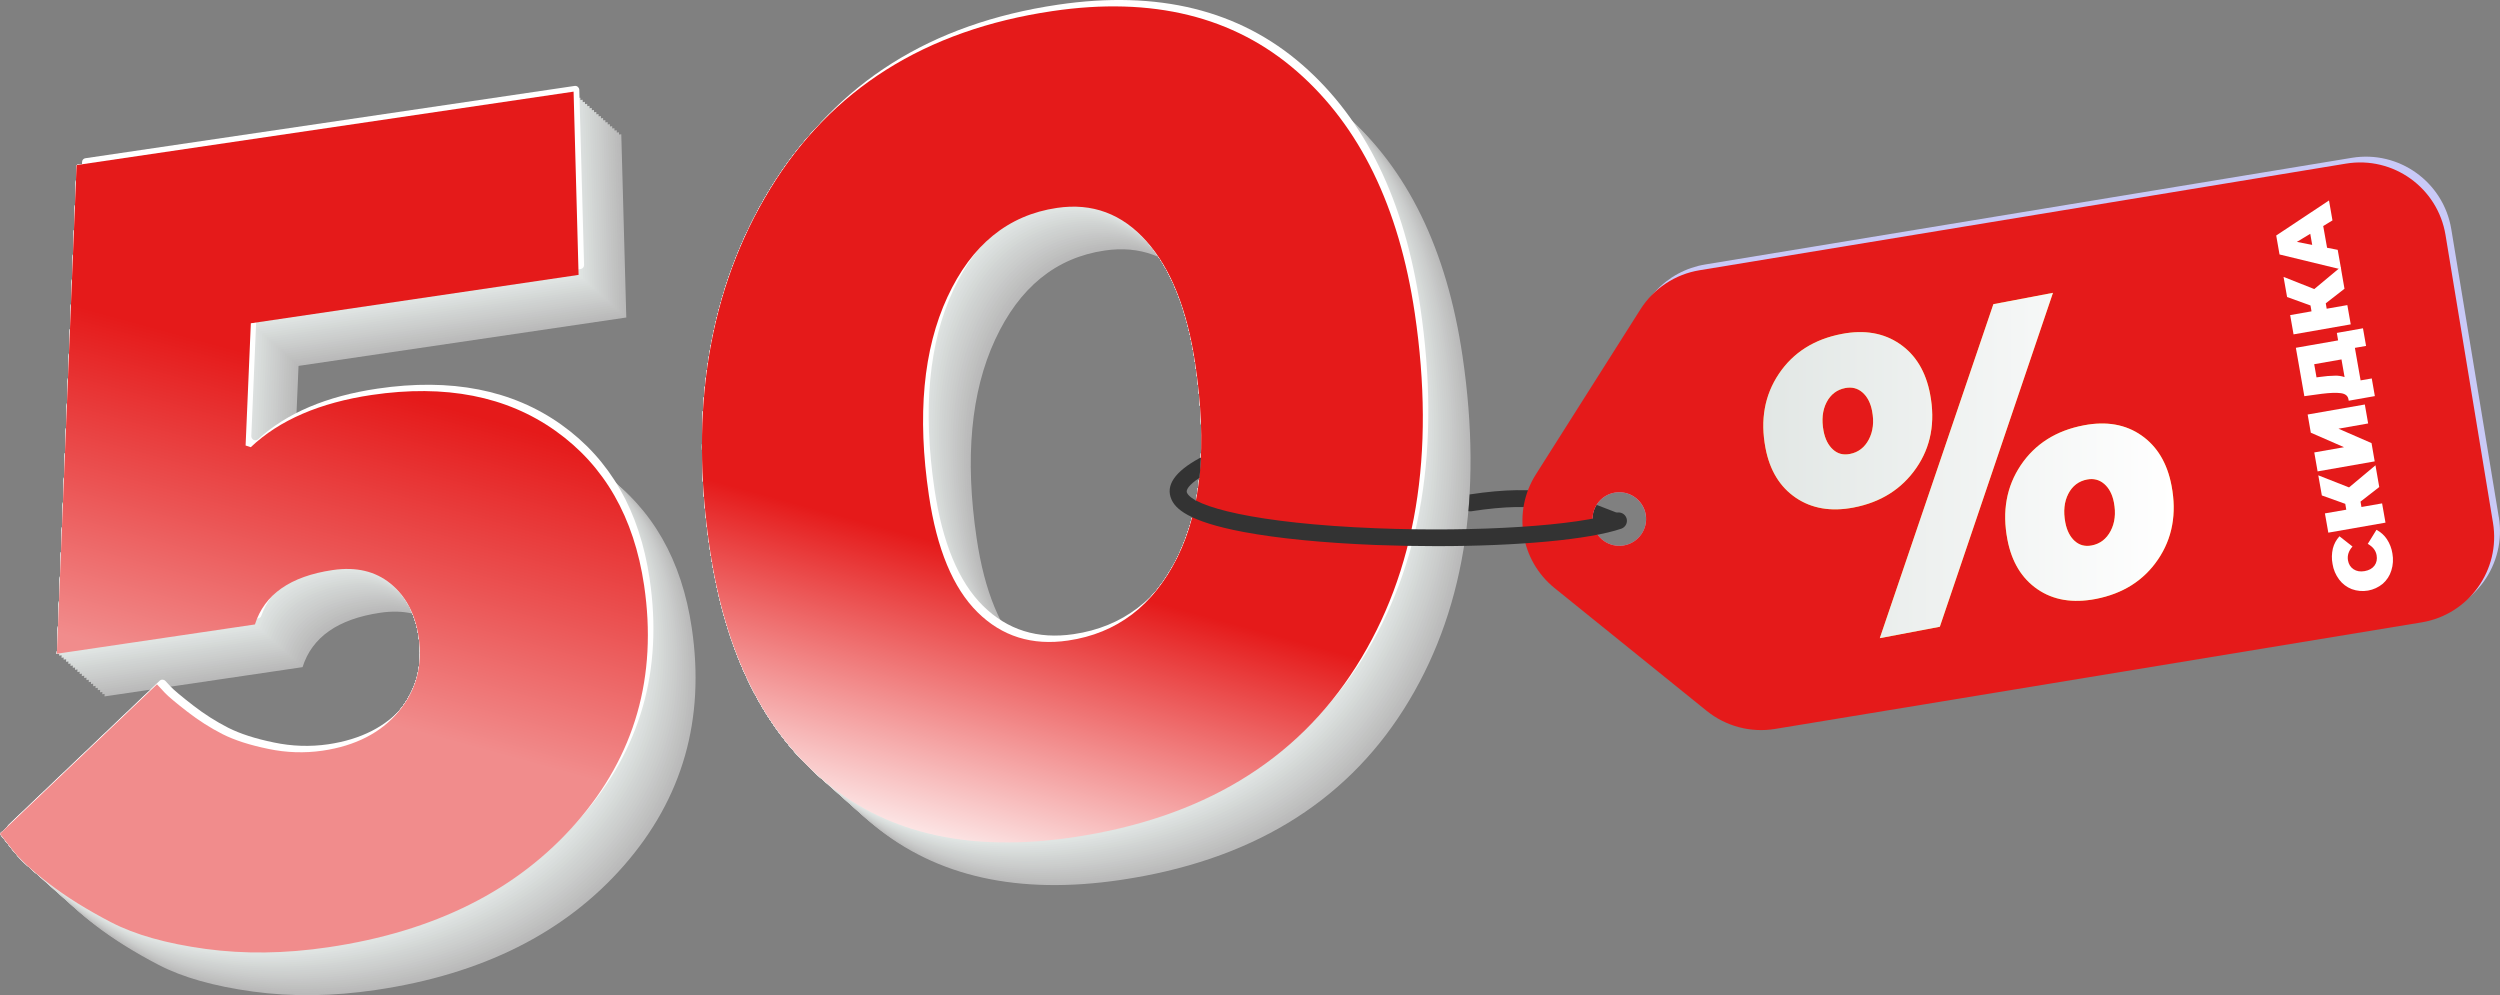<?xml version="1.0" encoding="UTF-8"?> <!-- Generator: Adobe Illustrator 24.0.1, SVG Export Plug-In . SVG Version: 6.00 Build 0) --> <svg xmlns="http://www.w3.org/2000/svg" xmlns:xlink="http://www.w3.org/1999/xlink" id="Слой_1" x="0px" y="0px" viewBox="0 0 3244.1 1291.4" style="enable-background:new 0 0 3244.1 1291.4;" xml:space="preserve"><rect x="0" y="0" width="3244.1" height="1291.4" fill="#808080" stroke="none"/> <style type="text/css"> .st0{fill:#B9B9B9;} .st1{fill:#BBBBBB;} .st2{fill:#BDBDBD;} .st3{fill:#BFC0BF;} .st4{fill:#C1C2C1;} .st5{fill:#C3C4C3;} .st6{fill:#C5C6C6;} .st7{fill:#C7C8C8;} .st8{fill:#C9CBCA;} .st9{fill:#CBCDCC;} .st10{fill:#CDCFCE;} .st11{fill:#CED1D0;} .st12{fill:#D0D3D2;} .st13{fill:#D2D5D4;} .st14{fill:#D4D8D6;} .st15{fill:#D6DAD8;} .st16{fill:#D8DCDB;} .st17{fill:#DADEDD;} .st18{fill:#DCE0DF;} .st19{fill:#DEE3E1;} .st20{fill:#E0E5E3;} .st21{fill:#E2E7E5;} .st22{fill:#FFFFFF;} .st23{fill:url(#SVGID_1_);} .st24{fill:url(#SVGID_2_);} .st25{fill:#333333;} .st26{fill:#C9C9F7;} .st27{fill:#E51A1A;} .st28{fill:#FF8F00;} .st29{fill:url(#SVGID_3_);} </style> <title>Ресурс 214111</title> <g id="Слой_2_1_"> <g id="Layer_1"> <path class="st0" d="M161.3,269.5l644.9-95.3l6.5,237.8l-425.3,62.8l-6.8,158.6l6.7,2.2c37.2-35.2,89.6-57.8,157.1-67.8 c95.5-14.1,175,1.5,238.5,46.7S884.7,726.7,897.7,815c17.5,118.4-11.9,221.2-88.2,308.3s-183.5,140.9-321.6,161.3 c-56.1,8.3-109.3,9-159.7,2.1s-91.1-18.4-122.1-34.5c-31-16.1-57.9-32.9-80.6-50.2s-38.7-32.2-48-44.6l-15.7-20l203.7-194 c2.5,2.8,6,6.5,10.4,11.2c4.4,4.7,14.1,12.8,29.1,24.4c14.3,11.1,29.6,20.9,45.7,29.1c15.5,7.8,35.3,14.2,59.3,19.1 c23.1,4.9,47,5.7,70.4,2.3c42.6-6.3,75.4-23.1,98.4-50.4s31.8-59.6,26.3-97c-4.4-30.1-16.6-53.2-36.5-69.4s-44.9-22-75-17.6 c-55.1,8.1-88.7,31.7-101,70.6l-257,38L161.3,269.5z"></path> <path class="st0" d="M1447.9,886.5c63.3-9.3,110.6-45.2,141.7-107.7s38.9-146.1,23.4-251c-10.4-70.6-31.6-123.7-63.3-159.4 s-70.5-50.1-116.3-43.3c-63.3,9.3-110.7,47.9-142.1,115.7c-31.4,67.8-39.4,153.6-24,257.5c10.3,69.6,31.3,120.1,63,151.5 S1401.2,893.4,1447.9,886.5z M1453.8,1141.9c-131.9,19.5-238.3-4.1-319.2-70.6S1003.1,903.4,983,767.3 c-26.9-181.7-0.8-337.3,78.3-466.8s201.1-206.4,366.2-230.8c129.8-19.2,235.5,6.9,317.2,78.1c81.6,71.2,132.7,175.9,153.1,314.1 c27,182.8,1.6,335.7-76.3,458.6C1743.5,1043.4,1621,1117.2,1453.8,1141.9z"></path> <path class="st1" d="M158.3,266.9l644.9-95.3l6.5,237.8l-425.3,62.8l-6.8,158.6l6.7,2.2c37.2-35.2,89.6-57.8,157.1-67.8 c95.5-14.1,175,1.5,238.5,46.8s101.7,112,114.7,200.3c17.5,118.4-11.9,221.2-88.2,308.3S623.1,1261.6,485,1282 c-56.1,8.3-109.3,9-159.7,2.1c-50.4-6.9-91.1-18.4-122.1-34.5c-31-16.1-57.9-32.8-80.6-50.2s-38.7-32.2-48-44.7l-15.7-20 l203.7-194.1c2.5,2.8,6,6.5,10.4,11.2s14.1,12.8,29.1,24.4c14.3,11.1,29.6,20.9,45.7,29.1c15.5,7.8,35.3,14.2,59.3,19.1 c23.1,4.9,47,5.7,70.4,2.3c42.6-6.3,75.4-23.1,98.4-50.4c23-27.3,31.8-59.6,26.3-97c-4.5-30.1-16.6-53.3-36.5-69.4 c-19.9-16.2-44.9-22-75-17.6c-55.1,8.1-88.7,31.7-101,70.6l-257,38L158.3,266.9z"></path> <path class="st1" d="M1444.9,883.8c63.3-9.3,110.6-45.2,141.7-107.7s38.9-146.1,23.4-251c-10.4-70.6-31.5-123.7-63.3-159.4 c-31.8-35.6-70.5-50.1-116.2-43.3c-63.3,9.3-110.7,47.9-142.1,115.7s-39.4,153.6-24,257.5c10.3,69.6,31.3,120.1,63,151.5 C1359.1,878.5,1398.3,890.7,1444.9,883.8z M1450.8,1139.3c-131.9,19.5-238.3-4.1-319.3-70.6c-80.9-66.6-131.5-167.9-151.6-303.9 c-26.9-181.7-0.8-337.3,78.3-466.8s201.1-206.4,366.2-230.8c129.8-19.2,235.5,6.9,317.2,78.1c81.6,71.2,132.7,175.9,153.1,314.1 c27,182.8,1.6,335.7-76.3,458.6S1618,1114.5,1450.8,1139.3L1450.8,1139.3z"></path> <path class="st2" d="M155.4,264.3L800.3,169l6.5,237.8l-425.3,62.8l-6.8,158.6l6.7,2.2c37.2-35.2,89.6-57.8,157.1-67.8 c95.5-14.1,175,1.5,238.5,46.7s101.7,112.1,114.8,200.3c17.5,118.4-11.9,221.2-88.2,308.3S620.2,1258.9,482,1279.3 c-56.1,8.3-109.3,9-159.7,2.1s-91.1-18.4-122.1-34.5c-31-16.1-57.9-32.8-80.6-50.2c-22.7-17.3-38.7-32.2-48-44.6l-15.7-20 l203.8-194c2.5,2.8,6,6.5,10.4,11.2s14.1,12.8,29.1,24.4c14.3,11.1,29.6,20.9,45.7,29.1c15.5,7.8,35.3,14.2,59.3,19.1 c23.1,4.9,47,5.7,70.4,2.3c42.6-6.3,75.4-23.1,98.4-50.4s31.8-59.6,26.3-97c-4.5-30.1-16.6-53.2-36.5-69.4s-44.9-22-75-17.6 c-55.1,8.1-88.7,31.7-101,70.6l-257,38L155.4,264.3z"></path> <path class="st2" d="M1442,881.2c63.3-9.3,110.6-45.2,141.7-107.7c31.1-62.5,38.9-146.1,23.4-251 c-10.4-70.6-31.5-123.7-63.3-159.4c-31.8-35.6-70.5-50.1-116.2-43.3c-63.3,9.3-110.7,47.9-142.1,115.7s-39.4,153.6-24,257.5 c10.3,69.6,31.3,120.1,63,151.5S1395.3,888.1,1442,881.2z M1447.9,1136.6c-131.9,19.5-238.3-4.1-319.3-70.6 c-80.9-66.6-131.4-167.9-151.5-303.9c-26.8-181.7-0.8-337.3,78.3-466.8s201.1-206.4,366.3-230.8c129.8-19.2,235.5,6.8,317.2,78.1 s132.7,175.9,153.1,314.1c27,182.8,1.6,335.7-76.3,458.6S1615.1,1111.9,1447.9,1136.6L1447.9,1136.6z"></path> <path class="st3" d="M152.4,261.6l644.9-95.3l6.5,237.8L378.6,467l-6.8,158.6l6.7,2.2c37.2-35.2,89.6-57.8,157.1-67.8 c95.5-14.1,175,1.5,238.5,46.7s101.7,112,114.8,200.3c17.5,118.4-11.9,221.2-88.2,308.3c-76.3,87.1-183.5,140.9-321.6,161.3 c-56.1,8.3-109.3,9-159.7,2.1c-50.4-6.9-91.1-18.4-122.1-34.5c-31-16.1-57.9-32.8-80.6-50.2c-22.7-17.3-38.7-32.2-48-44.6 l-15.7-20l203.7-194c2.5,2.8,6,6.5,10.4,11.2c4.4,4.7,14.1,12.8,29.1,24.3c14.3,11.1,29.6,20.9,45.7,29.1 c15.5,7.8,35.3,14.2,59.3,19.1c23.1,4.9,47,5.7,70.4,2.3c42.6-6.3,75.4-23.1,98.4-50.4c23-27.3,31.8-59.6,26.3-97 c-4.4-30.1-16.6-53.2-36.5-69.4s-44.9-22-75-17.6c-55.1,8.1-88.7,31.7-101,70.6l-257,38L152.4,261.6z"></path> <path class="st3" d="M1439,878.6c63.3-9.3,110.6-45.2,141.7-107.7c31.1-62.5,38.9-146.1,23.4-251 c-10.4-70.6-31.5-123.7-63.3-159.4c-31.8-35.6-70.5-50.1-116.3-43.3c-63.3,9.3-110.7,47.9-142.1,115.7 c-31.4,67.8-39.4,153.6-24,257.5c10.3,69.6,31.3,120.1,63,151.5C1353.2,873.2,1392.4,885.5,1439,878.6z M1444.9,1134 c-131.9,19.5-238.3-4.1-319.2-70.6c-80.9-66.6-131.4-167.9-151.5-303.9c-26.8-181.7-0.8-337.3,78.3-466.8 c79-129.5,201.1-206.4,366.2-230.8c129.8-19.2,235.5,6.8,317.2,78.1s132.7,176,153.1,314.1c27,182.8,1.6,335.7-76.3,458.6 S1612.1,1109.3,1444.9,1134L1444.9,1134z"></path> <path class="st4" d="M149.5,259l644.9-95.3l6.5,237.8l-425.3,62.8l-6.8,158.6l6.7,2.2c37.2-35.2,89.6-57.8,157.1-67.8 c95.5-14.1,175,1.5,238.5,46.7s101.7,112.1,114.8,200.3c17.5,118.4-11.9,221.2-88.2,308.3s-183.5,140.9-321.6,161.3 c-56.1,8.3-109.3,9-159.7,2.1s-91.1-18.4-122.1-34.5c-31-16.1-57.9-32.8-80.6-50.2s-38.7-32.2-48-44.7l-15.7-20l203.8-194 c2.5,2.8,6,6.5,10.4,11.2s14.1,12.8,29.1,24.4c14.3,11.1,29.6,20.9,45.7,29.1c15.5,7.8,35.3,14.2,59.3,19.1 c23.1,4.9,47,5.7,70.4,2.3c42.6-6.3,75.4-23.1,98.4-50.3c23-27.3,31.8-59.6,26.3-97c-4.5-30.1-16.6-53.3-36.5-69.4 s-44.9-22-75-17.6c-55.1,8.1-88.7,31.7-101,70.6l-257,38L149.5,259z"></path> <path class="st4" d="M1436.1,876c63.3-9.3,110.6-45.2,141.7-107.7s38.9-146.1,23.4-251c-10.4-70.6-31.5-123.7-63.3-159.4 s-70.5-50.1-116.2-43.3c-63.3,9.3-110.7,47.9-142.1,115.7s-39.4,153.6-24,257.4c10.3,69.6,31.3,120.1,63,151.5 S1389.4,882.9,1436.1,876z M1442,1131.4c-131.9,19.5-238.3-4.1-319.3-70.6s-131.5-167.9-151.5-304 c-26.8-181.7-0.8-337.3,78.3-466.8c79-129.5,201.1-206.4,366.3-230.8c129.8-19.2,235.5,6.9,317.2,78.1 c81.6,71.2,132.7,175.9,153.1,314c27,182.8,1.6,335.7-76.3,458.6S1609.2,1106.6,1442,1131.4L1442,1131.4z"></path> <path class="st5" d="M146.5,256.4l644.9-95.3l6.5,237.8l-425.3,62.8l-6.8,158.6l6.7,2.2c37.2-35.2,89.6-57.8,157.1-67.8 c95.5-14.1,175.1,1.5,238.5,46.7c63.5,45.3,101.7,112,114.8,200.3c17.5,118.4-11.9,221.2-88.2,308.3S611.4,1251,473.2,1271.4 c-56.1,8.3-109.3,9-159.7,2.1s-91.1-18.4-122.1-34.5c-31-16.1-57.9-32.8-80.6-50.2c-22.7-17.3-38.7-32.2-48-44.6l-15.7-20 l203.7-194c2.5,2.8,6,6.5,10.4,11.2c4.4,4.7,14.1,12.8,29.1,24.4c14.2,11.1,29.5,20.9,45.6,29.1c15.5,7.8,35.3,14.2,59.3,19.1 c23.1,4.9,47,5.7,70.4,2.3c42.6-6.3,75.4-23.1,98.4-50.4c23-27.3,31.8-59.6,26.3-97c-4.4-30.1-16.6-53.3-36.5-69.4 c-19.9-16.2-44.9-22-75-17.6c-55.1,8.1-88.7,31.7-101,70.6l-257,38L146.5,256.4z"></path> <path class="st5" d="M1433.1,873.3c63.3-9.3,110.6-45.2,141.7-107.7s38.9-146.1,23.4-251c-10.4-70.6-31.5-123.7-63.3-159.4 c-31.8-35.6-70.5-50-116.2-43.2c-63.3,9.3-110.7,47.9-142.1,115.7s-39.4,153.6-24,257.5c10.3,69.6,31.3,120.1,63,151.5 C1347.3,868,1386.5,880.2,1433.1,873.3z M1439,1128.7c-131.9,19.5-238.3-4.1-319.2-70.6S988.3,890.2,968.2,754.2 c-26.8-181.7-0.7-337.3,78.3-466.8s201.1-206.4,366.3-230.8c129.8-19.2,235.5,6.9,317.2,78.1c81.6,71.2,132.7,175.9,153.1,314.1 c27,182.8,1.6,335.7-76.3,458.6S1606.2,1104,1439,1128.7L1439,1128.7z"></path> <path class="st6" d="M143.6,253.7l644.9-95.3l6.5,237.8l-425.3,62.8l-6.8,158.6l6.7,2.2c37.2-35.2,89.6-57.8,157.1-67.8 c95.5-14.1,175,1.5,238.5,46.7c63.5,45.3,101.8,112,114.8,200.3c17.5,118.4-11.9,221.2-88.2,308.3s-183.5,140.9-321.6,161.3 c-56.1,8.3-109.3,9-159.7,2.1c-50.4-6.9-91.1-18.4-122.1-34.5c-31-16.1-57.9-32.8-80.6-50.2s-38.7-32.2-48-44.7l-15.7-20 l203.8-194c2.5,2.8,6,6.5,10.4,11.2c4.4,4.6,14.1,12.8,29.1,24.4c14.3,11.1,29.6,20.9,45.7,29.1c15.5,7.8,35.3,14.2,59.3,19.1 c23.1,4.9,47,5.7,70.4,2.3c42.6-6.3,75.4-23.1,98.4-50.4c23-27.3,31.8-59.6,26.3-97c-4.5-30.1-16.6-53.2-36.5-69.4 s-44.9-22-75-17.6c-55.1,8.1-88.7,31.7-101,70.6l-257,38L143.6,253.7z"></path> <path class="st6" d="M1430.2,870.7c63.3-9.3,110.6-45.2,141.7-107.7c31.1-62.5,38.9-146.1,23.4-251 c-10.4-70.6-31.5-123.7-63.3-159.4s-70.5-50.1-116.2-43.3c-63.3,9.3-110.7,47.9-142.1,115.7s-39.4,153.6-24,257.4 c10.3,69.6,31.3,120.1,63,151.5S1383.5,877.6,1430.2,870.7z M1436.1,1126.1c-131.9,19.5-238.3-4.1-319.3-70.6 S985.4,887.6,965.3,751.5c-26.9-181.7-0.8-337.3,78.3-466.8s201.1-206.4,366.2-230.8c129.8-19.2,235.5,6.9,317.2,78.1 s132.7,175.9,153,314.1c27,182.8,1.6,335.7-76.3,458.6S1603.3,1101.4,1436.1,1126.1z"></path> <path class="st7" d="M140.6,251.1l644.9-95.3l6.5,237.8l-425.3,62.8L360,615l6.7,2.2c37.2-35.2,89.6-57.8,157.1-67.8 c95.5-14.1,175,1.5,238.5,46.8c63.5,45.3,101.7,112.1,114.8,200.3c17.5,118.4-11.9,221.2-88.2,308.3s-183.5,140.9-321.6,161.3 c-56.1,8.3-109.3,9-159.7,2.1s-91.1-18.4-122.1-34.5c-31-16.1-57.9-32.8-80.6-50.2c-22.7-17.3-38.7-32.2-48-44.6l-15.7-20 l203.8-194c2.5,2.8,6,6.5,10.4,11.2c4.4,4.7,14.1,12.8,29.1,24.4c14.3,11.1,29.6,20.9,45.7,29.1c15.5,7.8,35.3,14.2,59.3,19.1 c23.1,4.9,47,5.7,70.4,2.3c42.6-6.3,75.4-23.1,98.4-50.4c23-27.3,31.8-59.6,26.3-97c-4.4-30.1-16.6-53.3-36.5-69.4 c-19.9-16.2-44.9-22-75-17.6c-55.1,8.1-88.7,31.7-101,70.6l-257,38L140.6,251.1z"></path> <path class="st7" d="M1427.3,868c63.3-9.3,110.6-45.2,141.7-107.7c31.1-62.5,38.9-146.1,23.4-251 c-10.4-70.6-31.5-123.7-63.3-159.3s-70.5-50.1-116.2-43.3c-63.3,9.3-110.7,47.9-142.1,115.7s-39.4,153.6-24,257.5 c10.3,69.6,31.3,120.1,63,151.5S1380.6,874.9,1427.3,868z M1433.1,1123.4c-131.9,19.5-238.3-4.1-319.3-70.6 S982.4,884.9,962.3,748.9c-26.8-181.7-0.8-337.3,78.3-466.8s201.1-206.4,366.3-230.8c129.8-19.2,235.5,6.9,317.2,78.1 s132.7,175.9,153.1,314c27,182.8,1.6,335.7-76.3,458.6S1600.3,1098.7,1433.1,1123.4L1433.1,1123.4z"></path> <path class="st8" d="M137.7,248.4l644.9-95.3l6.5,237.8l-425.3,62.8L357,612.4l6.7,2.2c37.2-35.2,89.6-57.8,157.1-67.8 c95.5-14.1,175,1.5,238.5,46.7c63.5,45.3,101.7,112,114.8,200.3c17.5,118.4-11.9,221.2-88.2,308.3s-183.5,140.9-321.6,161.3 c-56.1,8.3-109.3,9-159.7,2.1c-50.4-6.9-91.1-18.4-122.1-34.5c-31-16.1-57.9-32.8-80.6-50.1s-38.7-32.2-48-44.6l-15.7-20 L242,922.3c2.5,2.8,6,6.5,10.4,11.2c4.4,4.7,14.1,12.8,29.1,24.3c14.3,11.1,29.6,20.9,45.7,29.1c15.5,7.8,35.3,14.2,59.3,19.1 c23.1,4.9,47,5.7,70.4,2.3c42.6-6.3,75.4-23.1,98.4-50.4c23-27.3,31.8-59.6,26.3-97c-4.4-30.1-16.6-53.2-36.5-69.4 c-19.9-16.2-44.9-22-75-17.6c-55.1,8.1-88.7,31.7-101,70.6l-257,38L137.7,248.4z"></path> <path class="st8" d="M1424.3,865.4c63.3-9.3,110.6-45.2,141.7-107.7s38.9-146.1,23.4-251c-10.4-70.6-31.6-123.7-63.3-159.4 c-31.8-35.6-70.5-50.1-116.3-43.3c-63.3,9.4-110.7,47.9-142.1,115.7c-31.4,67.8-39.4,153.6-24,257.5 c10.3,69.6,31.3,120.1,63,151.5C1338.4,860,1377.6,872.3,1424.3,865.4z M1430.2,1120.8c-131.9,19.5-238.3-4.1-319.2-70.6 S979.5,882.3,959.4,746.3c-26.8-181.7-0.8-337.3,78.3-466.8c79-129.5,201.1-206.4,366.2-230.8c129.8-19.2,235.5,6.9,317.2,78.1 s132.7,175.9,153.1,314.1c27,182.8,1.6,335.7-76.3,458.6C1719.9,1022.3,1597.4,1096.1,1430.2,1120.8L1430.2,1120.8z"></path> <path class="st9" d="M134.8,245.8l644.9-95.3l6.5,237.8l-425.3,62.8l-6.8,158.6l6.7,2.2c37.2-35.2,89.6-57.8,157.1-67.8 c95.5-14.1,175,1.5,238.5,46.7c63.5,45.3,101.7,112.1,114.8,200.3c17.5,118.4-11.9,221.2-88.2,308.3s-183.5,140.9-321.6,161.3 c-56.1,8.3-109.3,9-159.7,2.1s-91.1-18.4-122.1-34.5c-31-16.1-57.9-32.8-80.6-50.2c-22.7-17.3-38.7-32.2-48-44.7l-15.7-20 l203.8-194c2.5,2.8,6,6.5,10.4,11.2c4.4,4.7,14.1,12.8,29.1,24.4c14.3,11.1,29.6,20.9,45.7,29.1c15.5,7.8,35.3,14.2,59.3,19.1 c23.2,4.9,47,5.7,70.4,2.3c42.6-6.3,75.4-23.1,98.4-50.3c23-27.3,31.8-59.6,26.3-97c-4.4-30.1-16.6-53.3-36.5-69.4 c-19.9-16.2-44.9-22-75-17.6c-55.1,8.1-88.7,31.7-101,70.6l-257,38L134.8,245.8z"></path> <path class="st9" d="M1421.3,862.8c63.3-9.3,110.6-45.2,141.7-107.7s38.9-146.1,23.4-251c-10.4-70.6-31.5-123.7-63.3-159.4 s-70.5-50.1-116.2-43.3c-63.3,9.3-110.7,47.9-142.1,115.7s-39.4,153.6-24,257.4c10.3,69.6,31.3,120.1,63,151.5 S1374.7,869.7,1421.3,862.8z M1427.3,1118.2c-131.9,19.5-238.3-4.1-319.3-70.6S976.5,879.7,956.5,743.6 c-26.8-181.8-0.8-337.4,78.3-466.8c79-129.5,201.1-206.4,366.3-230.8c129.8-19.2,235.5,6.9,317.2,78.1 c81.6,71.2,132.7,175.9,153.1,314c27,182.8,1.6,335.7-76.3,458.6C1717,1019.6,1594.5,1093.4,1427.3,1118.2L1427.3,1118.2z"></path> <path class="st10" d="M131.8,243.2l644.9-95.3l6.5,237.8l-425.3,62.8l-6.8,158.6l6.7,2.2c37.2-35.2,89.6-57.8,157.1-67.8 c95.5-14.1,175,1.5,238.5,46.8s101.7,112,114.8,200.3c17.5,118.4-11.9,221.2-88.2,308.3s-183.5,140.9-321.6,161.3 c-56.1,8.3-109.3,9-159.7,2.1s-91.1-18.4-122.1-34.5c-31-16.1-57.9-32.8-80.6-50.2s-38.7-32.2-48-44.6l-15.7-20l203.7-194 c2.5,2.8,6,6.5,10.4,11.2c4.4,4.7,14.1,12.8,29.1,24.4c14.3,11.1,29.6,20.9,45.7,29.1c15.5,7.8,35.3,14.2,59.3,19.1 c23.1,4.9,47,5.7,70.4,2.3c42.6-6.3,75.4-23.1,98.4-50.4s31.8-59.6,26.3-97c-4.5-30.1-16.6-53.2-36.5-69.4s-44.9-22-75-17.6 c-55.1,8.1-88.7,31.7-101,70.6l-257,38L131.8,243.2z"></path> <path class="st10" d="M1418.4,860.1c63.3-9.3,110.6-45.2,141.7-107.7s38.9-146.1,23.4-251c-10.4-70.6-31.5-123.7-63.3-159.4 c-31.8-35.6-70.5-50.1-116.2-43.3c-63.3,9.3-110.7,47.9-142.1,115.7c-31.4,67.8-39.4,153.6-24,257.5 c10.3,69.6,31.3,120.1,63,151.5C1332.5,854.8,1371.7,867,1418.4,860.1z M1424.3,1115.6c-131.9,19.5-238.3-4.1-319.2-70.6 S973.6,877.1,953.5,741c-26.9-181.7-0.8-337.3,78.3-466.8S1232.9,67.7,1398,43.4c129.8-19.2,235.5,6.8,317.2,78.1 c81.6,71.2,132.7,175.9,153.1,314.1c27,182.8,1.6,335.7-76.3,458.6C1714,1017,1591.5,1090.8,1424.3,1115.6z"></path> <path class="st11" d="M128.9,240.5l644.9-95.3l6.5,237.8L355,445.9l-6.8,158.6l6.7,2.2c37.2-35.2,89.6-57.8,157.1-67.8 c95.5-14.1,175,1.5,238.5,46.7S852.2,697.7,865.3,786c17.5,118.4-11.9,221.2-88.2,308.3s-183.5,140.9-321.6,161.3 c-56.1,8.3-109.3,9-159.7,2.1s-91.1-18.4-122.1-34.5c-31-16.1-57.9-32.8-80.6-50.2c-22.7-17.3-38.7-32.2-48-44.7l-15.7-20 l203.8-194c2.5,2.8,6,6.5,10.4,11.2c4.4,4.6,14.1,12.8,29.1,24.4c14.3,11.1,29.6,20.9,45.7,29.1c15.5,7.8,35.3,14.2,59.3,19.1 c23.1,4.9,47,5.7,70.4,2.3c42.6-6.3,75.4-23.1,98.4-50.4s31.8-59.6,26.3-97c-4.5-30.1-16.6-53.3-36.5-69.4 c-19.9-16.2-44.9-22-75-17.6c-55.1,8.1-88.7,31.7-101,70.6l-257,38L128.9,240.5z"></path> <path class="st11" d="M1415.5,857.5c63.3-9.3,110.6-45.2,141.7-107.7c31.1-62.5,38.9-146.1,23.4-251 c-10.4-70.6-31.5-123.7-63.3-159.4s-70.5-50.1-116.2-43.3c-63.3,9.3-110.7,47.9-142.1,115.7s-39.4,153.6-24,257.5 c10.3,69.6,31.3,120.1,63,151.5S1368.8,864.4,1415.5,857.5z M1421.4,1112.9c-131.9,19.5-238.3-4.1-319.3-70.6 S970.7,874.4,950.5,738.4c-26.8-181.7-0.8-337.3,78.3-466.8s201.1-206.4,366.2-230.8c129.8-19.2,235.5,6.9,317.2,78.1 s132.7,175.9,153.1,314.1c27,182.8,1.6,335.7-76.3,458.6C1711.1,1014.4,1588.6,1088.2,1421.4,1112.9z"></path> <path class="st12" d="M125.9,237.9l644.9-95.3l6.5,237.8L352,443.3l-6.8,158.6l6.7,2.2c37.2-35.2,89.6-57.8,157.1-67.8 c95.5-14.1,175,1.5,238.5,46.7s101.7,112,114.8,200.3c17.5,118.4-11.9,221.2-88.2,308.3S590.7,1232.6,452.6,1253 c-56.1,8.3-109.3,9-159.7,2.1s-91.1-18.4-122.1-34.5s-57.9-32.8-80.6-50.2s-38.7-32.2-48-44.7l-15.7-20l203.8-194 c2.5,2.8,6,6.6,10.4,11.3c4.4,4.7,14.1,12.8,29.1,24.4c14.3,11.1,29.6,20.9,45.7,29.1c15.5,7.8,35.3,14.2,59.3,19.1 c23.1,4.9,47,5.7,70.4,2.3c42.6-6.3,75.4-23.1,98.4-50.4c23-27.3,31.8-59.6,26.3-97c-4.4-30.1-16.6-53.2-36.5-69.4 s-44.9-22-75-17.6c-55.1,8.1-88.7,31.7-101,70.6l-257,38L125.9,237.9z"></path> <path class="st12" d="M1412.5,854.9c63.3-9.3,110.6-45.2,141.7-107.7c31.1-62.5,38.9-146.1,23.4-251 c-10.4-70.6-31.5-123.7-63.3-159.4c-31.8-35.6-70.6-50.1-116.3-43.3c-63.3,9.3-110.7,47.9-142.1,115.7s-39.4,153.6-24,257.4 c10.3,69.6,31.3,120.1,63,151.5C1326.6,849.5,1365.8,861.8,1412.5,854.9z M1418.4,1110.3c-131.9,19.5-238.3-4.1-319.3-70.6 S967.7,871.8,947.6,735.7c-26.8-181.7-0.8-337.3,78.3-466.8S1227,62.5,1392.1,38.1c129.8-19.2,235.5,6.9,317.2,78.1 s132.7,175.9,153.1,314.1c27,182.8,1.6,335.7-76.3,458.6S1585.6,1085.6,1418.4,1110.3z"></path> <path class="st13" d="M123,235.3L767.9,140l6.5,237.8l-425.3,62.8l-6.8,158.6l6.7,2.2c37.2-35.2,89.6-57.8,157.1-67.8 c95.5-14.1,175,1.5,238.5,46.7s101.7,112,114.8,200.3c17.5,118.4-11.9,221.2-88.2,308.3s-183.5,140.9-321.6,161.3 c-56.1,8.3-109.3,9-159.7,2.1s-91.1-18.4-122.1-34.4c-31-16.1-57.9-32.8-80.6-50.2c-22.7-17.3-38.7-32.2-48-44.6l-15.7-20 l203.7-194.1c2.5,2.8,6,6.5,10.4,11.2c4.4,4.7,14.1,12.8,29.1,24.3c14.3,11.1,29.6,20.9,45.7,29.1c15.5,7.8,35.3,14.2,59.3,19.1 c23.1,4.9,47,5.7,70.4,2.3c42.6-6.3,75.4-23.1,98.4-50.4s31.8-59.6,26.3-97c-4.4-30.1-16.6-53.2-36.5-69.4 c-19.9-16.2-44.9-22-75-17.6c-55.1,8.1-88.7,31.7-101,70.6l-257,38L123,235.3z"></path> <path class="st13" d="M1409.6,852.2c63.3-9.3,110.6-45.2,141.7-107.7s38.9-146.1,23.4-251c-10.4-70.6-31.6-123.7-63.3-159.4 c-31.8-35.6-70.5-50.1-116.3-43.3c-63.4,9.4-110.7,47.9-142.1,115.7s-39.3,153.6-24,257.4c10.3,69.6,31.3,120.1,63,151.5 S1362.9,859.1,1409.6,852.2z M1415.5,1107.7c-131.9,19.5-238.3-4.1-319.2-70.6S964.8,869.1,944.7,733.1 c-26.8-181.7-0.8-337.3,78.3-466.8S1224,59.9,1389.2,35.5c129.8-19.2,235.5,6.9,317.2,78.1s132.7,175.9,153.1,314.1 c27,182.8,1.6,335.7-76.3,458.6S1582.7,1082.9,1415.5,1107.7z"></path> <path class="st14" d="M120,232.6l645-95.3l6.5,237.8L346.2,438l-6.8,158.6l6.7,2.2c37.2-35.2,89.6-57.8,157.1-67.8 c95.5-14.1,175,1.5,238.5,46.7s101.7,112.1,114.8,200.3c17.5,118.4-11.9,221.2-88.2,308.3s-183.5,140.9-321.6,161.3 c-56.1,8.3-109.3,9-159.7,2.1c-50.4-6.9-91.1-18.4-122.1-34.5c-31-16.1-57.9-32.8-80.6-50.2s-38.7-32.2-48-44.7l-15.7-20 l203.7-194c2.5,2.8,6,6.5,10.4,11.2c4.4,4.7,14.1,12.8,29.1,24.3c14.3,11.1,29.6,20.9,45.7,29.1c15.5,7.8,35.3,14.2,59.3,19.1 c23.1,4.9,47,5.7,70.4,2.3c42.6-6.3,75.4-23.1,98.4-50.3c23-27.3,31.8-59.6,26.3-97c-4.4-30.1-16.6-53.2-36.5-69.4 c-19.9-16.2-44.9-22-75-17.6c-55.1,8.1-88.7,31.7-101,70.6l-257,38L120,232.6z"></path> <path class="st14" d="M1406.6,849.6c63.3-9.3,110.6-45.2,141.7-107.7s38.9-146.1,23.4-251c-10.4-70.6-31.5-123.7-63.3-159.4 c-31.8-35.6-70.5-50.1-116.2-43.3c-63.3,9.3-110.7,47.9-142.1,115.7s-39.4,153.6-24,257.4c10.3,69.6,31.3,120.1,63,151.5 C1320.8,844.3,1360,856.5,1406.6,849.6z M1412.5,1105c-131.9,19.5-238.3-4-319.3-70.6c-80.9-66.6-131.5-167.9-151.6-303.9 c-26.8-181.7-0.8-337.3,78.3-466.8s201.1-206.4,366.2-230.8c129.8-19.2,235.5,6.9,317.2,78.1c81.6,71.2,132.7,175.9,153,314.1 c27,182.8,1.6,335.7-76.3,458.6C1702.3,1006.5,1579.7,1080.3,1412.5,1105L1412.5,1105z"></path> <path class="st15" d="M117.1,230L762,134.7l6.5,237.8l-425.3,62.8L336.4,594l6.7,2.2c37.2-35.2,89.6-57.8,157.1-67.8 c95.5-14.1,175,1.5,238.5,46.7s101.7,112,114.8,200.3c17.5,118.4-11.9,221.2-88.2,308.3s-183.5,140.9-321.6,161.3 c-56.1,8.3-109.3,9-159.7,2.1s-91.1-18.4-122.1-34.5c-31-16.1-57.9-32.8-80.6-50.2c-22.7-17.3-38.7-32.2-48-44.6l-15.7-20 l203.7-194c2.5,2.8,6,6.5,10.4,11.2c4.4,4.7,14.1,12.8,29.1,24.4c14.3,11.1,29.6,20.9,45.7,29.1c15.5,7.8,35.3,14.2,59.3,19.1 c23.1,4.9,47,5.7,70.4,2.3c42.6-6.3,75.4-23.1,98.4-50.4c23-27.3,31.8-59.6,26.3-97c-4.5-30.1-16.6-53.2-36.5-69.4 c-19.9-16.2-44.9-22-75-17.6c-55.1,8.1-88.7,31.7-101,70.6l-257,38L117.1,230z"></path> <path class="st15" d="M1403.7,847c63.3-9.3,110.6-45.2,141.7-107.7s38.9-146.1,23.4-251c-10.4-70.6-31.5-123.7-63.3-159.4 c-31.8-35.6-70.5-50.1-116.2-43.3c-63.3,9.3-110.7,47.9-142.1,115.7s-39.4,153.6-24,257.5c10.3,69.6,31.3,120.1,63,151.5 C1317.8,841.6,1357,853.9,1403.7,847z M1409.6,1102.4c-131.9,19.5-238.3-4.1-319.2-70.6s-131.4-167.9-151.6-304 C911.9,546.1,938,390.5,1017,261s201.1-206.4,366.3-230.8c129.8-19.2,235.5,6.8,317.2,78.1c81.6,71.2,132.7,175.9,153.1,314.1 c27,182.8,1.6,335.7-76.3,458.6C1699.3,1003.8,1576.8,1077.7,1409.6,1102.4L1409.6,1102.4z"></path> <path class="st16" d="M114.1,227.4l644.9-95.3l6.5,237.8l-425.3,62.8l-6.8,158.6l6.7,2.2c37.2-35.2,89.6-57.8,157.1-67.8 c95.5-14.1,175,1.5,238.5,46.7s101.7,112.1,114.8,200.3c17.5,118.4-11.9,221.2-88.2,308.3S578.9,1222,440.8,1242.4 c-56.1,8.3-109.3,9-159.7,2.1c-50.4-6.9-91.1-18.4-122.1-34.5c-31-16.1-57.9-32.8-80.6-50.2c-22.7-17.3-38.7-32.2-48-44.6 l-15.7-20l203.8-194c2.5,2.8,6,6.5,10.4,11.2s14.1,12.8,29.1,24.4c14.3,11.1,29.6,20.9,45.7,29.1c15.5,7.8,35.3,14.2,59.3,19.1 c23.1,4.9,47,5.7,70.4,2.3c42.6-6.3,75.4-23.1,98.4-50.4c23-27.3,31.8-59.6,26.3-97c-4.4-30.1-16.6-53.3-36.5-69.4 c-19.9-16.2-44.9-22-75-17.6c-55.1,8.1-88.7,31.7-101,70.6l-257,38L114.1,227.4z"></path> <path class="st16" d="M1400.7,844.3c63.3-9.3,110.6-45.2,141.7-107.7c31.1-62.5,38.9-146.1,23.4-251 c-10.4-70.6-31.6-123.7-63.3-159.4s-70.5-50.1-116.2-43.3c-63.3,9.3-110.7,47.9-142.1,115.7s-39.4,153.6-24,257.5 c10.3,69.6,31.3,120.1,63,151.5C1314.9,839,1354.1,851.3,1400.7,844.3z M1406.6,1099.8c-131.9,19.5-238.3-4-319.3-70.6 c-80.9-66.6-131.5-167.9-151.6-303.9c-26.8-181.7-0.8-337.3,78.3-466.8s201.1-206.4,366.2-230.8c129.8-19.2,235.5,6.9,317.2,78.1 s132.7,175.9,153.1,314.1c27,182.8,1.6,335.7-76.3,458.6C1696.4,1001.2,1573.8,1075,1406.6,1099.8z"></path> <path class="st17" d="M111.2,224.7l644.9-95.3l6.5,237.8l-425.3,62.8l-6.8,158.6l6.7,2.2c37.2-35.2,89.6-57.8,157.1-67.8 c95.5-14.1,175,1.5,238.5,46.7s101.7,112.1,114.8,200.3c17.5,118.4-11.9,221.2-88.2,308.3S576,1219.4,437.9,1239.8 c-56.1,8.3-109.3,9-159.7,2.1s-91.1-18.4-122.1-34.5c-31-16.1-57.9-32.8-80.6-50.2s-38.7-32.2-48-44.7l-15.7-20l203.8-194 c2.5,2.8,6,6.5,10.4,11.2c4.4,4.7,14.1,12.8,29.1,24.4c14.3,11.1,29.6,20.9,45.7,29.1c15.5,7.8,35.3,14.2,59.3,19.1 c23.1,4.9,47,5.7,70.4,2.3c42.6-6.3,75.4-23.1,98.4-50.4c23-27.3,31.8-59.6,26.3-97c-4.5-30.1-16.6-53.2-36.5-69.4 c-19.9-16.2-44.9-22-75-17.6c-55.1,8.1-88.7,31.7-101,70.6l-257,38L111.2,224.7z"></path> <path class="st17" d="M1397.8,841.7c63.3-9.3,110.6-45.2,141.7-107.7c31.1-62.5,38.9-146.1,23.4-251 c-10.4-70.6-31.5-123.7-63.3-159.4c-31.8-35.6-70.5-50.1-116.2-43.3c-63.3,9.3-110.7,47.9-142.1,115.7s-39.4,153.6-24,257.4 c10.3,69.6,31.3,120.1,63,151.5S1351.1,848.6,1397.8,841.7z M1403.7,1097.1c-131.9,19.5-238.3-4.1-319.3-70.6 S953,858.6,932.9,722.6c-26.8-181.7-0.8-337.3,78.3-466.8s201.1-206.4,366.3-230.8c129.8-19.2,235.5,6.8,317.2,78.1 s132.7,175.9,153.1,314c27,182.8,1.6,335.7-76.3,458.6S1570.9,1072.3,1403.7,1097.1z"></path> <path class="st18" d="M108.2,222.1l644.9-95.3l6.5,237.8l-425.3,62.8l-6.8,158.6l6.7,2.2c37.2-35.2,89.6-57.8,157.1-67.8 c95.5-14.1,175,1.5,238.5,46.7s101.7,112,114.8,200.3c17.5,118.4-11.9,221.2-88.2,308.3c-76.3,87.1-183.5,140.9-321.6,161.3 c-56.1,8.3-109.3,9-159.7,2.1s-91.1-18.4-122.1-34.5c-31-16.1-57.9-32.8-80.6-50.2c-22.7-17.3-38.7-32.2-48-44.6l-15.7-20 l203.7-194c2.5,2.8,6,6.5,10.4,11.2c4.4,4.7,14.1,12.8,29.1,24.3c14.3,11.1,29.6,20.9,45.7,29.1c15.5,7.8,35.3,14.2,59.3,19.1 c23.1,4.9,47,5.7,70.4,2.3c42.6-6.3,75.4-23.1,98.4-50.4c23-27.3,31.8-59.6,26.3-97c-4.5-30.1-16.6-53.3-36.5-69.4 c-19.9-16.2-44.9-22-75-17.6c-55.1,8.1-88.7,31.7-101,70.6l-257,38L108.2,222.1z"></path> <path class="st18" d="M1394.8,839.1c63.3-9.3,110.6-45.2,141.7-107.7s38.9-146.1,23.4-251c-10.4-70.6-31.5-123.7-63.3-159.4 c-31.8-35.6-70.5-50.1-116.3-43.3c-63.3,9.3-110.7,47.9-142.1,115.7s-39.4,153.6-24,257.5c10.3,69.6,31.3,120.1,63,151.5 S1348.2,846,1394.8,839.1z M1400.7,1094.5c-131.9,19.5-238.3-4-319.2-70.6C1000.6,957.3,950,856,929.9,719.9 c-26.8-181.7-0.8-337.3,78.3-466.8s201.1-206.4,366.2-230.8c129.8-19.2,235.5,6.9,317.2,78.1c81.6,71.2,132.7,175.9,153.1,314.1 c27,182.8,1.6,335.7-76.3,458.6S1567.9,1069.8,1400.7,1094.5z"></path> <path class="st19" d="M105.3,219.5l644.9-95.3l6.5,237.8l-425.3,62.8l-6.8,158.6l6.7,2.2c37.2-35.2,89.6-57.8,157.1-67.8 c95.5-14.1,175.1,1.5,238.6,46.7s101.7,112.1,114.7,200.3c17.5,118.4-11.9,221.2-88.2,308.3S570.1,1214.2,432,1234.6 c-56.1,8.3-109.3,9-159.7,2.1c-50.4-6.9-91.1-18.4-122.1-34.5c-31-16.1-57.9-32.8-80.6-50.2s-38.7-32.2-48-44.7l-15.7-20 l203.8-194c2.5,2.8,6,6.5,10.4,11.2s14.1,12.8,29.1,24.4c14.3,11.1,29.6,20.9,45.7,29.1c15.5,7.8,35.3,14.2,59.3,19.1 c23.1,4.9,47,5.7,70.4,2.3c42.6-6.3,75.4-23.1,98.4-50.4c23-27.3,31.8-59.6,26.3-97c-4.4-30.1-16.6-53.3-36.5-69.4 c-19.9-16.2-44.9-22-75-17.6c-55.1,8.1-88.7,31.7-101,70.6l-257,38L105.3,219.5z"></path> <path class="st19" d="M1391.9,836.4c63.3-9.3,110.6-45.2,141.7-107.7s38.9-146.1,23.4-251c-10.4-70.6-31.5-123.7-63.3-159.4 s-70.5-50.1-116.2-43.3c-63.3,9.3-110.7,47.9-142.1,115.7s-39.4,153.6-24,257.4c10.3,69.6,31.3,120.1,63,151.5 S1345.2,843.3,1391.9,836.4z M1397.8,1091.8c-131.9,19.5-238.3-4.1-319.3-70.6S947.1,853.3,927,717.3 c-26.9-181.7-0.8-337.3,78.3-466.8S1206.4,44,1371.5,19.7c129.8-19.2,235.5,6.9,317.2,78.1c81.6,71.2,132.7,175.9,153.1,314.1 c27,182.8,1.6,335.7-76.3,458.6S1565,1067.1,1397.8,1091.8z"></path> <path class="st20" d="M102.3,216.8l644.9-95.3l6.5,237.8l-425.3,62.8l-6.8,158.6l6.7,2.2c37.2-35.2,89.6-57.8,157.1-67.8 c95.5-14.1,175,1.5,238.5,46.8s101.7,112.1,114.8,200.3c17.5,118.4-11.9,221.2-88.2,308.3c-76.3,87.1-183.5,140.9-321.6,161.3 c-56.1,8.3-109.3,9-159.7,2.1s-91.1-18.4-122.1-34.5c-31-16.1-57.9-32.8-80.6-50.2c-22.7-17.3-38.7-32.2-48-44.6l-15.6-20 l203.7-194.1c2.5,2.8,6,6.5,10.4,11.2s14.1,12.8,29.1,24.4c14.3,11.1,29.6,20.9,45.7,29.1c15.5,7.8,35.3,14.2,59.3,19.1 c23.1,4.9,47,5.7,70.4,2.3c42.6-6.3,75.4-23.1,98.4-50.4c23-27.3,31.8-59.6,26.3-97c-4.5-30.1-16.6-53.3-36.5-69.4 c-19.9-16.2-44.9-22-75-17.6c-55.1,8.1-88.7,31.7-101,70.6l-257,38L102.3,216.8z"></path> <path class="st20" d="M1389,833.8c63.3-9.3,110.6-45.2,141.7-107.7c31.1-62.5,38.9-146.1,23.4-251 c-10.4-70.6-31.5-123.7-63.3-159.4c-31.8-35.6-70.5-50.1-116.2-43.3c-63.3,9.3-110.7,47.9-142.1,115.7s-39.4,153.6-24,257.5 c10.3,69.6,31.3,120.1,63,151.5S1342.3,840.7,1389,833.8z M1394.9,1089.2c-131.9,19.5-238.3-4-319.3-70.6 C994.7,952,944.2,850.7,924,714.7c-26.8-181.7-0.8-337.3,78.3-466.8S1203.4,41.4,1368.6,17c129.8-19.2,235.5,6.8,317.2,78.1 c81.6,71.2,132.7,175.9,153.1,314.1c27,182.8,1.6,335.7-76.3,458.6C1684.6,990.6,1562,1064.5,1394.9,1089.2L1394.9,1089.2z"></path> <path class="st21" d="M99.4,214.2l644.9-95.3l6.5,237.8l-425.3,62.8l-6.8,158.6l6.7,2.2c37.2-35.2,89.6-57.8,157.1-67.8 c95.5-14.1,175,1.5,238.5,46.7s101.7,112,114.8,200.3c17.5,118.4-11.9,221.2-88.2,308.4s-183.5,140.9-321.6,161.3 c-56.1,8.3-109.3,9-159.7,2.1c-50.4-6.9-91.1-18.4-122.1-34.5c-31-16.1-57.9-32.8-80.6-50.2s-38.7-32.2-48-44.6l-15.7-20 L203.7,888c2.5,2.8,6,6.5,10.4,11.2c4.4,4.6,14.1,12.8,29.1,24.4c14.3,11.1,29.6,20.9,45.7,29.1c15.5,7.8,35.3,14.2,59.3,19.1 c23.1,4.9,47,5.7,70.4,2.3c42.6-6.3,75.4-23.1,98.4-50.4c23-27.3,31.8-59.6,26.3-97c-4.4-30.1-16.6-53.2-36.5-69.4 s-44.9-22-75-17.6c-55.1,8.1-88.7,31.7-101,70.6l-257,38L99.4,214.2z"></path> <path class="st21" d="M1386,831.2c63.3-9.3,110.6-45.2,141.7-107.7c31.1-62.5,38.9-146.1,23.4-251 c-10.4-70.6-31.6-123.7-63.3-159.4s-70.5-50.1-116.3-43.3c-63.3,9.3-110.7,47.9-142.1,115.7c-31.4,67.8-39.4,153.6-24,257.4 c10.3,69.6,31.3,120.1,63,151.5S1339.3,838.1,1386,831.2z M1391.9,1086.6c-131.9,19.5-238.3-4.1-319.2-70.6S941.2,848.1,921.1,712 c-26.8-181.7-0.8-337.3,78.3-466.8s201.1-206.4,366.2-230.8c129.8-19.2,235.5,6.9,317.2,78.1s132.6,175.9,153.1,314.1 c27,182.8,1.6,335.7-76.3,458.6S1559.1,1061.9,1391.9,1086.6z"></path> <path class="st21" d="M99.4,214.2l644.9-95.3l6.5,237.8l-425.3,62.8l-6.8,158.6l6.7,2.2c37.2-35.2,89.6-57.8,157.1-67.8 c95.5-14.1,175,1.5,238.5,46.7s101.7,112,114.8,200.3c17.5,118.4-11.9,221.2-88.2,308.4s-183.5,140.9-321.6,161.3 c-56.1,8.3-109.3,9-159.7,2.1c-50.4-6.9-91.1-18.4-122.1-34.5c-31-16.1-57.9-32.8-80.6-50.2s-38.7-32.2-48-44.6l-15.7-20 L203.7,888c2.5,2.8,6,6.5,10.4,11.2c4.4,4.6,14.1,12.8,29.1,24.4c14.3,11.1,29.6,20.9,45.7,29.1c15.5,7.8,35.3,14.2,59.3,19.1 c23.1,4.9,47,5.7,70.4,2.3c42.6-6.3,75.4-23.1,98.4-50.4c23-27.3,31.8-59.6,26.3-97c-4.4-30.1-16.6-53.2-36.5-69.4 s-44.9-22-75-17.6c-55.1,8.1-88.7,31.7-101,70.6l-257,38L99.4,214.2z"></path> <path class="st21" d="M1386,831.2c63.3-9.3,110.6-45.2,141.7-107.7c31.1-62.5,38.9-146.1,23.4-251 c-10.4-70.6-31.6-123.7-63.3-159.4s-70.5-50.1-116.3-43.3c-63.3,9.3-110.7,47.9-142.1,115.7c-31.4,67.8-39.4,153.6-24,257.4 c10.3,69.6,31.3,120.1,63,151.5S1339.3,838.1,1386,831.2z M1391.9,1086.6c-131.9,19.5-238.3-4.1-319.2-70.6S941.2,848.1,921.1,712 c-26.8-181.7-0.8-337.3,78.3-466.8s201.1-206.4,366.2-230.8c129.8-19.2,235.5,6.9,317.2,78.1s132.6,175.9,153.1,314.1 c27,182.8,1.6,335.7-76.3,458.6S1559.1,1061.9,1391.9,1086.6z"></path> <path class="st21" d="M99.4,214.2l644.9-95.3l6.5,237.8l-425.3,62.8l-6.8,158.6l6.7,2.2c37.2-35.2,89.6-57.8,157.1-67.8 c95.5-14.1,175,1.5,238.5,46.7s101.7,112,114.8,200.3c17.5,118.4-11.9,221.2-88.2,308.4s-183.5,140.9-321.6,161.3 c-56.1,8.3-109.3,9-159.7,2.1c-50.4-6.9-91.1-18.4-122.1-34.5c-31-16.1-57.9-32.8-80.6-50.2s-38.7-32.2-48-44.6l-15.7-20 L203.7,888c2.5,2.8,6,6.5,10.4,11.2c4.4,4.6,14.1,12.8,29.1,24.4c14.3,11.1,29.6,20.9,45.7,29.1c15.5,7.8,35.3,14.2,59.3,19.1 c23.1,4.9,47,5.7,70.4,2.3c42.6-6.3,75.4-23.1,98.4-50.4c23-27.3,31.8-59.6,26.3-97c-4.4-30.1-16.6-53.2-36.5-69.4 s-44.9-22-75-17.6c-55.1,8.1-88.7,31.7-101,70.6l-257,38L99.4,214.2z"></path> <path class="st21" d="M1386,831.2c63.3-9.3,110.6-45.2,141.7-107.7c31.1-62.5,38.9-146.1,23.4-251 c-10.4-70.6-31.6-123.7-63.3-159.4s-70.5-50.1-116.3-43.3c-63.3,9.3-110.7,47.9-142.1,115.7c-31.4,67.8-39.4,153.6-24,257.4 c10.3,69.6,31.3,120.1,63,151.5S1339.3,838.1,1386,831.2z M1391.9,1086.6c-131.9,19.5-238.3-4.1-319.2-70.6S941.2,848.1,921.1,712 c-26.8-181.7-0.8-337.3,78.3-466.8s201.1-206.4,366.2-230.8c129.8-19.2,235.5,6.9,317.2,78.1s132.6,175.9,153.1,314.1 c27,182.8,1.6,335.7-76.3,458.6S1559.1,1061.9,1391.9,1086.6z"></path> <path class="st21" d="M99.4,214.2l644.9-95.3l6.5,237.8l-425.3,62.8l-6.8,158.6l6.7,2.2c37.2-35.2,89.6-57.8,157.1-67.8 c95.5-14.1,175,1.5,238.5,46.7s101.7,112,114.8,200.3c17.5,118.4-11.9,221.2-88.2,308.4s-183.5,140.9-321.6,161.3 c-56.1,8.3-109.3,9-159.7,2.1c-50.4-6.9-91.1-18.4-122.1-34.5c-31-16.1-57.9-32.8-80.6-50.2s-38.7-32.2-48-44.6l-15.7-20 L203.7,888c2.5,2.8,6,6.5,10.4,11.2c4.4,4.6,14.1,12.8,29.1,24.4c14.3,11.1,29.6,20.9,45.7,29.1c15.5,7.8,35.3,14.2,59.3,19.1 c23.1,4.9,47,5.7,70.4,2.3c42.6-6.3,75.4-23.1,98.4-50.4c23-27.3,31.8-59.6,26.3-97c-4.4-30.1-16.6-53.2-36.5-69.4 s-44.9-22-75-17.6c-55.1,8.1-88.7,31.7-101,70.6l-257,38L99.4,214.2z"></path> <path class="st21" d="M1386,831.2c63.3-9.3,110.6-45.2,141.7-107.7c31.1-62.5,38.9-146.1,23.4-251 c-10.4-70.6-31.6-123.7-63.3-159.4s-70.5-50.1-116.3-43.3c-63.3,9.3-110.7,47.9-142.1,115.7c-31.4,67.8-39.4,153.6-24,257.4 c10.3,69.6,31.3,120.1,63,151.5S1339.3,838.1,1386,831.2z M1391.9,1086.6c-131.9,19.5-238.3-4.1-319.2-70.6S941.2,848.1,921.1,712 c-26.8-181.7-0.8-337.3,78.3-466.8s201.1-206.4,366.2-230.8c129.8-19.2,235.5,6.9,317.2,78.1s132.6,175.9,153.1,314.1 c27,182.8,1.6,335.7-76.3,458.6S1559.1,1061.9,1391.9,1086.6z"></path> <path class="st21" d="M99.4,214.2l644.9-95.3l6.5,237.8l-425.3,62.8l-6.8,158.6l6.7,2.2c37.2-35.2,89.6-57.8,157.1-67.8 c95.5-14.1,175,1.5,238.5,46.7s101.7,112,114.8,200.3c17.5,118.4-11.9,221.2-88.2,308.4s-183.5,140.9-321.6,161.3 c-56.1,8.3-109.3,9-159.7,2.1c-50.4-6.9-91.1-18.4-122.1-34.5c-31-16.1-57.9-32.8-80.6-50.2s-38.7-32.2-48-44.6l-15.7-20 L203.7,888c2.5,2.8,6,6.5,10.4,11.2c4.4,4.6,14.1,12.8,29.1,24.4c14.3,11.1,29.6,20.9,45.7,29.1c15.5,7.8,35.3,14.2,59.3,19.1 c23.1,4.9,47,5.7,70.4,2.3c42.6-6.3,75.4-23.1,98.4-50.4c23-27.3,31.8-59.6,26.3-97c-4.4-30.1-16.6-53.2-36.5-69.4 s-44.9-22-75-17.6c-55.1,8.1-88.7,31.7-101,70.6l-257,38L99.4,214.2z"></path> <path class="st21" d="M1386,831.2c63.3-9.3,110.6-45.2,141.7-107.7c31.1-62.5,38.9-146.1,23.4-251 c-10.4-70.6-31.6-123.7-63.3-159.4s-70.5-50.1-116.3-43.3c-63.3,9.3-110.7,47.9-142.1,115.7c-31.4,67.8-39.4,153.6-24,257.4 c10.3,69.6,31.3,120.1,63,151.5S1339.3,838.1,1386,831.2z M1391.9,1086.6c-131.9,19.5-238.3-4.1-319.2-70.6S941.2,848.1,921.1,712 c-26.8-181.7-0.8-337.3,78.3-466.8s201.1-206.4,366.2-230.8c129.8-19.2,235.5,6.9,317.2,78.1s132.6,175.9,153.1,314.1 c27,182.8,1.6,335.7-76.3,458.6S1559.1,1061.9,1391.9,1086.6z"></path> <path class="st21" d="M99.4,214.2l644.9-95.3l6.5,237.8l-425.3,62.8l-6.8,158.6l6.7,2.2c37.2-35.2,89.6-57.8,157.1-67.8 c95.5-14.1,175,1.5,238.5,46.7s101.7,112,114.8,200.3c17.5,118.4-11.9,221.2-88.2,308.4s-183.5,140.9-321.6,161.3 c-56.1,8.3-109.3,9-159.7,2.1c-50.4-6.9-91.1-18.4-122.1-34.5c-31-16.1-57.9-32.8-80.6-50.2s-38.7-32.2-48-44.6l-15.7-20 L203.7,888c2.5,2.8,6,6.5,10.4,11.2c4.4,4.6,14.1,12.8,29.1,24.4c14.3,11.1,29.6,20.9,45.7,29.1c15.5,7.8,35.3,14.2,59.3,19.1 c23.1,4.9,47,5.7,70.4,2.3c42.6-6.3,75.4-23.1,98.4-50.4c23-27.3,31.8-59.6,26.3-97c-4.4-30.1-16.6-53.2-36.5-69.4 s-44.9-22-75-17.6c-55.1,8.1-88.7,31.7-101,70.6l-257,38L99.4,214.2z"></path> <path class="st21" d="M1386,831.2c63.3-9.3,110.6-45.2,141.7-107.7c31.1-62.5,38.9-146.1,23.4-251 c-10.4-70.6-31.6-123.7-63.3-159.4s-70.5-50.1-116.3-43.3c-63.3,9.3-110.7,47.9-142.1,115.7c-31.4,67.8-39.4,153.6-24,257.4 c10.3,69.6,31.3,120.1,63,151.5S1339.3,838.1,1386,831.2z M1391.9,1086.6c-131.9,19.5-238.3-4.1-319.2-70.6S941.2,848.1,921.1,712 c-26.8-181.7-0.8-337.3,78.3-466.8s201.1-206.4,366.2-230.8c129.8-19.2,235.5,6.9,317.2,78.1s132.6,175.9,153.1,314.1 c27,182.8,1.6,335.7-76.3,458.6S1559.1,1061.9,1391.9,1086.6z"></path> <path class="st21" d="M99.4,214.2l644.9-95.3l6.5,237.8l-425.3,62.8l-6.8,158.6l6.7,2.2c37.2-35.2,89.6-57.8,157.1-67.8 c95.5-14.1,175,1.5,238.5,46.7s101.7,112,114.8,200.3c17.5,118.4-11.9,221.2-88.2,308.4s-183.5,140.9-321.6,161.3 c-56.1,8.3-109.3,9-159.7,2.1c-50.4-6.9-91.1-18.4-122.1-34.5c-31-16.1-57.9-32.8-80.6-50.2s-38.7-32.2-48-44.6l-15.7-20 L203.7,888c2.5,2.8,6,6.5,10.4,11.2c4.4,4.6,14.1,12.8,29.1,24.4c14.3,11.1,29.6,20.9,45.7,29.1c15.5,7.8,35.3,14.2,59.3,19.1 c23.1,4.9,47,5.7,70.4,2.3c42.6-6.3,75.4-23.1,98.4-50.4c23-27.3,31.8-59.6,26.3-97c-4.4-30.1-16.6-53.2-36.5-69.4 s-44.9-22-75-17.6c-55.1,8.1-88.7,31.7-101,70.6l-257,38L99.4,214.2z"></path> <path class="st21" d="M1386,831.2c63.3-9.3,110.6-45.2,141.7-107.7c31.1-62.5,38.9-146.1,23.4-251 c-10.4-70.6-31.6-123.7-63.3-159.4s-70.5-50.1-116.3-43.3c-63.3,9.3-110.7,47.9-142.1,115.7c-31.4,67.8-39.4,153.6-24,257.4 c10.3,69.6,31.3,120.1,63,151.5S1339.3,838.1,1386,831.2z M1391.9,1086.6c-131.9,19.5-238.3-4.1-319.2-70.6S941.2,848.1,921.1,712 c-26.8-181.7-0.8-337.3,78.3-466.8s201.1-206.4,366.2-230.8c129.8-19.2,235.5,6.9,317.2,78.1s132.6,175.9,153.1,314.1 c27,182.8,1.6,335.7-76.3,458.6S1559.1,1061.9,1391.9,1086.6z"></path> <path class="st21" d="M99.4,214.2l644.9-95.3l6.5,237.8l-425.3,62.8l-6.8,158.6l6.7,2.2c37.2-35.2,89.6-57.8,157.1-67.8 c95.5-14.1,175,1.5,238.5,46.7s101.7,112,114.8,200.3c17.5,118.4-11.9,221.2-88.2,308.4s-183.5,140.9-321.6,161.3 c-56.1,8.3-109.3,9-159.7,2.1c-50.4-6.9-91.1-18.4-122.1-34.5c-31-16.1-57.9-32.8-80.6-50.2s-38.7-32.2-48-44.6l-15.7-20 L203.7,888c2.5,2.8,6,6.5,10.4,11.2c4.4,4.6,14.1,12.8,29.1,24.4c14.3,11.1,29.6,20.9,45.7,29.1c15.5,7.8,35.3,14.2,59.3,19.1 c23.1,4.9,47,5.7,70.4,2.3c42.6-6.3,75.4-23.1,98.4-50.4c23-27.3,31.8-59.6,26.3-97c-4.4-30.1-16.6-53.2-36.5-69.4 s-44.9-22-75-17.6c-55.1,8.1-88.7,31.7-101,70.6l-257,38L99.4,214.2z"></path> <path class="st21" d="M1386,831.2c63.3-9.3,110.6-45.2,141.7-107.7c31.1-62.5,38.9-146.1,23.4-251 c-10.4-70.6-31.6-123.7-63.3-159.4s-70.5-50.1-116.3-43.3c-63.3,9.3-110.7,47.9-142.1,115.7c-31.4,67.8-39.4,153.6-24,257.4 c10.3,69.6,31.3,120.1,63,151.5S1339.3,838.1,1386,831.2z M1391.9,1086.6c-131.9,19.5-238.3-4.1-319.2-70.6S941.2,848.1,921.1,712 c-26.8-181.7-0.8-337.3,78.3-466.8s201.1-206.4,366.2-230.8c129.8-19.2,235.5,6.9,317.2,78.1s132.6,175.9,153.1,314.1 c27,182.8,1.6,335.7-76.3,458.6S1559.1,1061.9,1391.9,1086.6z"></path> <path class="st21" d="M99.4,214.2l644.9-95.3l6.5,237.8l-425.3,62.8l-6.8,158.6l6.7,2.2c37.2-35.2,89.6-57.8,157.1-67.8 c95.5-14.1,175,1.5,238.5,46.7s101.7,112,114.8,200.3c17.5,118.4-11.9,221.2-88.2,308.4s-183.5,140.9-321.6,161.3 c-56.1,8.3-109.3,9-159.7,2.1c-50.4-6.9-91.1-18.4-122.1-34.5c-31-16.1-57.9-32.8-80.6-50.2s-38.7-32.2-48-44.6l-15.7-20 L203.7,888c2.5,2.8,6,6.5,10.4,11.2c4.4,4.6,14.1,12.8,29.1,24.4c14.3,11.1,29.6,20.9,45.7,29.1c15.5,7.8,35.3,14.2,59.3,19.1 c23.1,4.9,47,5.7,70.4,2.3c42.6-6.3,75.4-23.1,98.4-50.4c23-27.3,31.8-59.6,26.3-97c-4.4-30.1-16.6-53.2-36.5-69.4 s-44.9-22-75-17.6c-55.1,8.1-88.7,31.7-101,70.6l-257,38L99.4,214.2z"></path> <path class="st21" d="M1386,831.2c63.3-9.3,110.6-45.2,141.7-107.7c31.1-62.5,38.9-146.1,23.4-251 c-10.4-70.6-31.6-123.7-63.3-159.4s-70.5-50.1-116.3-43.3c-63.3,9.3-110.7,47.9-142.1,115.7c-31.4,67.8-39.4,153.6-24,257.4 c10.3,69.6,31.3,120.1,63,151.5S1339.3,838.1,1386,831.2z M1391.9,1086.6c-131.9,19.5-238.3-4.1-319.2-70.6S941.2,848.1,921.1,712 c-26.8-181.7-0.8-337.3,78.3-466.8s201.1-206.4,366.2-230.8c129.8-19.2,235.5,6.9,317.2,78.1s132.6,175.9,153.1,314.1 c27,182.8,1.6,335.7-76.3,458.6S1559.1,1061.9,1391.9,1086.6z"></path> <path class="st21" d="M99.4,214.2l644.9-95.3l6.5,237.8l-425.3,62.8l-6.8,158.6l6.7,2.2c37.2-35.2,89.6-57.8,157.1-67.8 c95.5-14.1,175,1.5,238.5,46.7s101.7,112,114.8,200.3c17.5,118.4-11.9,221.2-88.2,308.4s-183.5,140.9-321.6,161.3 c-56.1,8.3-109.3,9-159.7,2.1c-50.4-6.9-91.1-18.4-122.1-34.5c-31-16.1-57.9-32.8-80.6-50.2s-38.7-32.2-48-44.6l-15.7-20 L203.7,888c2.5,2.8,6,6.5,10.4,11.2c4.4,4.6,14.1,12.8,29.1,24.4c14.3,11.1,29.6,20.9,45.7,29.1c15.5,7.8,35.3,14.2,59.3,19.1 c23.1,4.9,47,5.7,70.4,2.3c42.6-6.3,75.4-23.1,98.4-50.4c23-27.3,31.8-59.6,26.3-97c-4.4-30.1-16.6-53.2-36.5-69.4 s-44.9-22-75-17.6c-55.1,8.1-88.7,31.7-101,70.6l-257,38L99.4,214.2z"></path> <path class="st21" d="M1386,831.2c63.3-9.3,110.6-45.2,141.7-107.7c31.1-62.5,38.9-146.1,23.4-251 c-10.4-70.6-31.6-123.7-63.3-159.4s-70.5-50.1-116.3-43.3c-63.3,9.3-110.7,47.9-142.1,115.7c-31.4,67.8-39.4,153.6-24,257.4 c10.3,69.6,31.3,120.1,63,151.5S1339.3,838.1,1386,831.2z M1391.9,1086.6c-131.9,19.5-238.3-4.1-319.2-70.6S941.2,848.1,921.1,712 c-26.8-181.7-0.8-337.3,78.3-466.8s201.1-206.4,366.2-230.8c129.8-19.2,235.5,6.9,317.2,78.1s132.6,175.9,153.1,314.1 c27,182.8,1.6,335.7-76.3,458.6S1559.1,1061.9,1391.9,1086.6z"></path> <path class="st21" d="M99.4,214.2l644.9-95.3l6.5,237.8l-425.3,62.8l-6.8,158.6l6.7,2.2c37.2-35.2,89.6-57.8,157.1-67.8 c95.5-14.1,175,1.5,238.5,46.7s101.7,112,114.8,200.3c17.5,118.4-11.9,221.2-88.2,308.4s-183.5,140.9-321.6,161.3 c-56.1,8.3-109.3,9-159.7,2.1c-50.4-6.9-91.1-18.4-122.1-34.5c-31-16.1-57.9-32.8-80.6-50.2s-38.7-32.2-48-44.6l-15.7-20 L203.7,888c2.5,2.8,6,6.5,10.4,11.2c4.4,4.6,14.1,12.8,29.1,24.4c14.3,11.1,29.6,20.9,45.7,29.1c15.5,7.8,35.3,14.2,59.3,19.1 c23.1,4.9,47,5.7,70.4,2.3c42.6-6.3,75.4-23.1,98.4-50.4c23-27.3,31.8-59.6,26.3-97c-4.4-30.1-16.6-53.2-36.5-69.4 s-44.9-22-75-17.6c-55.1,8.1-88.7,31.7-101,70.6l-257,38L99.4,214.2z"></path> <path class="st21" d="M1386,831.2c63.3-9.3,110.6-45.2,141.7-107.7c31.1-62.5,38.9-146.1,23.4-251 c-10.4-70.6-31.6-123.7-63.3-159.4s-70.5-50.1-116.3-43.3c-63.3,9.3-110.7,47.9-142.1,115.7c-31.4,67.8-39.4,153.6-24,257.4 c10.3,69.6,31.3,120.1,63,151.5S1339.3,838.1,1386,831.2z M1391.9,1086.6c-131.9,19.5-238.3-4.1-319.2-70.6S941.2,848.1,921.1,712 c-26.8-181.7-0.8-337.3,78.3-466.8s201.1-206.4,366.2-230.8c129.8-19.2,235.5,6.9,317.2,78.1s132.6,175.9,153.1,314.1 c27,182.8,1.6,335.7-76.3,458.6S1559.1,1061.9,1391.9,1086.6z"></path> <path class="st21" d="M99.4,214.2l644.9-95.3l6.5,237.8l-425.3,62.8l-6.8,158.6l6.7,2.2c37.2-35.2,89.6-57.8,157.1-67.8 c95.5-14.1,175,1.5,238.5,46.7s101.7,112,114.8,200.3c17.5,118.4-11.9,221.2-88.2,308.4s-183.5,140.9-321.6,161.3 c-56.1,8.3-109.3,9-159.7,2.1c-50.4-6.9-91.1-18.4-122.1-34.5c-31-16.1-57.9-32.8-80.6-50.2s-38.7-32.2-48-44.6l-15.7-20 L203.7,888c2.5,2.8,6,6.5,10.4,11.2c4.4,4.6,14.1,12.8,29.1,24.4c14.3,11.1,29.6,20.9,45.7,29.1c15.5,7.8,35.3,14.2,59.3,19.1 c23.1,4.9,47,5.7,70.4,2.3c42.6-6.3,75.4-23.1,98.4-50.4c23-27.3,31.8-59.6,26.3-97c-4.4-30.1-16.6-53.2-36.5-69.4 s-44.9-22-75-17.6c-55.1,8.1-88.7,31.7-101,70.6l-257,38L99.4,214.2z"></path> <path class="st21" d="M1386,831.2c63.3-9.3,110.6-45.2,141.7-107.7c31.1-62.5,38.9-146.1,23.4-251 c-10.4-70.6-31.6-123.7-63.3-159.4s-70.5-50.1-116.3-43.3c-63.3,9.3-110.7,47.9-142.1,115.7c-31.4,67.8-39.4,153.6-24,257.4 c10.3,69.6,31.3,120.1,63,151.5S1339.3,838.1,1386,831.2z M1391.9,1086.6c-131.9,19.5-238.3-4.1-319.2-70.6S941.2,848.1,921.1,712 c-26.8-181.7-0.8-337.3,78.3-466.8s201.1-206.4,366.2-230.8c129.8-19.2,235.5,6.9,317.2,78.1s132.6,175.9,153.1,314.1 c27,182.8,1.6,335.7-76.3,458.6S1559.1,1061.9,1391.9,1086.6z"></path> <path class="st21" d="M99.4,214.2l644.9-95.3l6.5,237.8l-425.3,62.8l-6.8,158.6l6.7,2.2c37.2-35.2,89.6-57.8,157.1-67.8 c95.5-14.1,175,1.5,238.5,46.7s101.7,112,114.8,200.3c17.5,118.4-11.9,221.2-88.2,308.4s-183.5,140.9-321.6,161.3 c-56.1,8.3-109.3,9-159.7,2.1c-50.4-6.9-91.1-18.4-122.1-34.5c-31-16.1-57.9-32.8-80.6-50.2s-38.7-32.2-48-44.6l-15.7-20 L203.7,888c2.5,2.8,6,6.5,10.4,11.2c4.4,4.6,14.1,12.8,29.1,24.4c14.3,11.1,29.6,20.9,45.7,29.1c15.5,7.8,35.3,14.2,59.3,19.1 c23.1,4.9,47,5.7,70.4,2.3c42.6-6.3,75.4-23.1,98.4-50.4c23-27.3,31.8-59.6,26.3-97c-4.4-30.1-16.6-53.2-36.5-69.4 s-44.9-22-75-17.6c-55.1,8.1-88.7,31.7-101,70.6l-257,38L99.4,214.2z"></path> <path class="st21" d="M1386,831.2c63.3-9.3,110.6-45.2,141.7-107.7c31.1-62.5,38.9-146.1,23.4-251 c-10.4-70.6-31.6-123.7-63.3-159.4s-70.5-50.1-116.3-43.3c-63.3,9.3-110.7,47.9-142.1,115.7c-31.4,67.8-39.4,153.6-24,257.4 c10.3,69.6,31.3,120.1,63,151.5S1339.3,838.1,1386,831.2z M1391.9,1086.6c-131.9,19.5-238.3-4.1-319.2-70.6S941.2,848.1,921.1,712 c-26.8-181.7-0.8-337.3,78.3-466.8s201.1-206.4,366.2-230.8c129.8-19.2,235.5,6.9,317.2,78.1s132.6,175.9,153.1,314.1 c27,182.8,1.6,335.7-76.3,458.6S1559.1,1061.9,1391.9,1086.6z"></path> <path class="st21" d="M99.4,214.2l644.9-95.3l6.5,237.8l-425.3,62.8l-6.8,158.6l6.7,2.2c37.2-35.2,89.6-57.8,157.1-67.8 c95.5-14.1,175,1.5,238.5,46.7s101.7,112,114.8,200.3c17.5,118.4-11.9,221.2-88.2,308.4s-183.5,140.9-321.6,161.3 c-56.1,8.3-109.3,9-159.7,2.1c-50.4-6.9-91.1-18.4-122.1-34.5c-31-16.1-57.9-32.8-80.6-50.2s-38.7-32.2-48-44.6l-15.7-20 L203.7,888c2.5,2.8,6,6.5,10.4,11.2c4.4,4.6,14.1,12.8,29.1,24.4c14.3,11.1,29.6,20.9,45.7,29.1c15.5,7.8,35.3,14.2,59.3,19.1 c23.1,4.9,47,5.7,70.4,2.3c42.6-6.3,75.4-23.1,98.4-50.4c23-27.3,31.8-59.6,26.3-97c-4.4-30.1-16.6-53.2-36.5-69.4 s-44.9-22-75-17.6c-55.1,8.1-88.7,31.7-101,70.6l-257,38L99.4,214.2z"></path> <path class="st21" d="M1386,831.2c63.3-9.3,110.6-45.2,141.7-107.7c31.1-62.5,38.9-146.1,23.4-251 c-10.4-70.6-31.6-123.7-63.3-159.4s-70.5-50.1-116.3-43.3c-63.3,9.3-110.7,47.9-142.1,115.7c-31.4,67.8-39.4,153.6-24,257.4 c10.3,69.6,31.3,120.1,63,151.5S1339.3,838.1,1386,831.2z M1391.9,1086.6c-131.9,19.5-238.3-4.1-319.2-70.6S941.2,848.1,921.1,712 c-26.8-181.7-0.8-337.3,78.3-466.8s201.1-206.4,366.2-230.8c129.8-19.2,235.5,6.9,317.2,78.1s132.6,175.9,153.1,314.1 c27,182.8,1.6,335.7-76.3,458.6S1559.1,1061.9,1391.9,1086.6z"></path> <path class="st21" d="M99.4,214.2l644.9-95.3l6.5,237.8l-425.3,62.8l-6.8,158.6l6.7,2.2c37.2-35.2,89.6-57.8,157.1-67.8 c95.5-14.1,175,1.5,238.5,46.7s101.7,112,114.8,200.3c17.5,118.4-11.9,221.2-88.2,308.4s-183.5,140.9-321.6,161.3 c-56.1,8.3-109.3,9-159.7,2.1c-50.4-6.9-91.1-18.4-122.1-34.5c-31-16.1-57.9-32.8-80.6-50.2s-38.7-32.2-48-44.6l-15.7-20 L203.7,888c2.5,2.8,6,6.5,10.4,11.2c4.4,4.6,14.1,12.8,29.1,24.4c14.3,11.1,29.6,20.9,45.7,29.1c15.5,7.8,35.3,14.2,59.3,19.1 c23.1,4.9,47,5.7,70.4,2.3c42.6-6.3,75.4-23.1,98.4-50.4c23-27.3,31.8-59.6,26.3-97c-4.4-30.1-16.6-53.2-36.5-69.4 s-44.9-22-75-17.6c-55.1,8.1-88.7,31.7-101,70.6l-257,38L99.4,214.2z"></path> <path class="st21" d="M1386,831.2c63.3-9.3,110.6-45.2,141.7-107.7c31.1-62.5,38.9-146.1,23.4-251 c-10.4-70.6-31.6-123.7-63.3-159.4s-70.5-50.1-116.3-43.3c-63.3,9.3-110.7,47.9-142.1,115.7c-31.4,67.8-39.4,153.6-24,257.4 c10.3,69.6,31.3,120.1,63,151.5S1339.3,838.1,1386,831.2z M1391.9,1086.6c-131.9,19.5-238.3-4.1-319.2-70.6S941.2,848.1,921.1,712 c-26.8-181.7-0.8-337.3,78.3-466.8s201.1-206.4,366.2-230.8c129.8-19.2,235.5,6.9,317.2,78.1s132.6,175.9,153.1,314.1 c27,182.8,1.6,335.7-76.3,458.6S1559.1,1061.9,1391.9,1086.6z"></path> <path class="st21" d="M99.4,214.2l644.9-95.3l6.5,237.8l-425.3,62.8l-6.8,158.6l6.7,2.2c37.2-35.2,89.6-57.8,157.1-67.8 c95.5-14.1,175,1.5,238.5,46.7s101.7,112,114.8,200.3c17.5,118.4-11.9,221.2-88.2,308.4s-183.5,140.9-321.6,161.3 c-56.1,8.3-109.3,9-159.7,2.1c-50.4-6.9-91.1-18.4-122.1-34.5c-31-16.1-57.9-32.8-80.6-50.2s-38.7-32.2-48-44.6l-15.7-20 L203.7,888c2.5,2.8,6,6.5,10.4,11.2c4.4,4.6,14.1,12.8,29.1,24.4c14.3,11.1,29.6,20.9,45.7,29.1c15.5,7.8,35.3,14.2,59.3,19.1 c23.1,4.9,47,5.7,70.4,2.3c42.6-6.3,75.4-23.1,98.4-50.4c23-27.3,31.8-59.6,26.3-97c-4.4-30.1-16.6-53.2-36.5-69.4 s-44.9-22-75-17.6c-55.1,8.1-88.7,31.7-101,70.6l-257,38L99.4,214.2z"></path> <path class="st21" d="M1386,831.2c63.3-9.3,110.6-45.2,141.7-107.7c31.1-62.5,38.9-146.1,23.4-251 c-10.4-70.6-31.6-123.7-63.3-159.4s-70.5-50.1-116.3-43.3c-63.3,9.3-110.7,47.9-142.1,115.7c-31.4,67.8-39.4,153.6-24,257.4 c10.3,69.6,31.3,120.1,63,151.5S1339.3,838.1,1386,831.2z M1391.9,1086.6c-131.9,19.5-238.3-4.1-319.2-70.6S941.2,848.1,921.1,712 c-26.8-181.7-0.8-337.3,78.3-466.8s201.1-206.4,366.2-230.8c129.8-19.2,235.5,6.9,317.2,78.1s132.6,175.9,153.1,314.1 c27,182.8,1.6,335.7-76.3,458.6S1559.1,1061.9,1391.9,1086.6z"></path> <path class="st21" d="M99.4,214.2l644.9-95.3l6.5,237.8l-425.3,62.8l-6.8,158.6l6.7,2.2c37.2-35.2,89.6-57.8,157.1-67.8 c95.5-14.1,175,1.5,238.5,46.7s101.7,112,114.8,200.3c17.5,118.4-11.9,221.2-88.2,308.4s-183.5,140.9-321.6,161.3 c-56.1,8.3-109.3,9-159.7,2.1c-50.4-6.9-91.1-18.4-122.1-34.5c-31-16.1-57.9-32.8-80.6-50.2s-38.7-32.2-48-44.6l-15.7-20 L203.7,888c2.5,2.8,6,6.5,10.4,11.2c4.4,4.6,14.1,12.8,29.1,24.4c14.3,11.1,29.6,20.9,45.7,29.1c15.5,7.8,35.3,14.2,59.3,19.1 c23.1,4.9,47,5.7,70.4,2.3c42.6-6.3,75.4-23.1,98.4-50.4c23-27.3,31.8-59.6,26.3-97c-4.4-30.1-16.6-53.2-36.5-69.4 s-44.9-22-75-17.6c-55.1,8.1-88.7,31.7-101,70.6l-257,38L99.4,214.2z"></path> <path class="st21" d="M1386,831.2c63.3-9.3,110.6-45.2,141.7-107.7c31.1-62.5,38.9-146.1,23.4-251 c-10.4-70.6-31.6-123.7-63.3-159.4s-70.5-50.1-116.3-43.3c-63.3,9.3-110.7,47.9-142.1,115.7c-31.4,67.8-39.4,153.6-24,257.4 c10.3,69.6,31.3,120.1,63,151.5S1339.3,838.1,1386,831.2z M1391.9,1086.6c-131.9,19.5-238.3-4.1-319.2-70.6S941.2,848.1,921.1,712 c-26.8-181.7-0.8-337.3,78.3-466.8s201.1-206.4,366.2-230.8c129.8-19.2,235.5,6.9,317.2,78.1s132.6,175.9,153.1,314.1 c27,182.8,1.6,335.7-76.3,458.6S1559.1,1061.9,1391.9,1086.6z"></path> <path class="st21" d="M99.4,214.2l644.9-95.3l6.5,237.8l-425.3,62.8l-6.8,158.6l6.7,2.2c37.2-35.2,89.6-57.8,157.1-67.8 c95.5-14.1,175,1.5,238.5,46.7s101.7,112,114.8,200.3c17.5,118.4-11.9,221.2-88.2,308.4s-183.5,140.9-321.6,161.3 c-56.1,8.3-109.3,9-159.7,2.1c-50.4-6.9-91.1-18.4-122.1-34.5c-31-16.1-57.9-32.8-80.6-50.2s-38.7-32.2-48-44.6l-15.7-20 L203.7,888c2.5,2.8,6,6.5,10.4,11.2c4.4,4.6,14.1,12.8,29.1,24.4c14.3,11.1,29.6,20.9,45.7,29.1c15.5,7.8,35.3,14.2,59.3,19.1 c23.1,4.9,47,5.7,70.4,2.3c42.6-6.3,75.4-23.1,98.4-50.4c23-27.3,31.8-59.6,26.3-97c-4.4-30.1-16.6-53.2-36.5-69.4 s-44.9-22-75-17.6c-55.1,8.1-88.7,31.7-101,70.6l-257,38L99.4,214.2z"></path> <path class="st21" d="M1386,831.2c63.3-9.3,110.6-45.2,141.7-107.7c31.1-62.5,38.9-146.1,23.4-251 c-10.4-70.6-31.6-123.7-63.3-159.4s-70.5-50.1-116.3-43.3c-63.3,9.3-110.7,47.9-142.1,115.7c-31.4,67.8-39.4,153.6-24,257.4 c10.3,69.6,31.3,120.1,63,151.5S1339.3,838.1,1386,831.2z M1391.9,1086.6c-131.9,19.5-238.3-4.1-319.2-70.6S941.2,848.1,921.1,712 c-26.8-181.7-0.8-337.3,78.3-466.8s201.1-206.4,366.2-230.8c129.8-19.2,235.5,6.9,317.2,78.1s132.6,175.9,153.1,314.1 c27,182.8,1.6,335.7-76.3,458.6S1559.1,1061.9,1391.9,1086.6z"></path> <path class="st21" d="M99.4,214.2l644.9-95.3l6.5,237.8l-425.3,62.8l-6.8,158.6l6.7,2.2c37.2-35.2,89.6-57.8,157.1-67.8 c95.5-14.1,175,1.5,238.5,46.7s101.7,112,114.8,200.3c17.5,118.4-11.9,221.2-88.2,308.4s-183.5,140.9-321.6,161.3 c-56.1,8.3-109.3,9-159.7,2.1c-50.4-6.9-91.1-18.4-122.1-34.5c-31-16.1-57.9-32.8-80.6-50.2s-38.7-32.2-48-44.6l-15.7-20 L203.7,888c2.5,2.8,6,6.5,10.4,11.2c4.4,4.6,14.1,12.8,29.1,24.4c14.3,11.1,29.6,20.9,45.7,29.1c15.5,7.8,35.3,14.2,59.3,19.1 c23.1,4.9,47,5.7,70.4,2.3c42.6-6.3,75.4-23.1,98.4-50.4c23-27.3,31.8-59.6,26.3-97c-4.4-30.1-16.6-53.2-36.5-69.4 s-44.9-22-75-17.6c-55.1,8.1-88.7,31.7-101,70.6l-257,38L99.4,214.2z"></path> <path class="st21" d="M1386,831.2c63.3-9.3,110.6-45.2,141.7-107.7c31.1-62.5,38.9-146.1,23.4-251 c-10.4-70.6-31.6-123.7-63.3-159.4s-70.5-50.1-116.3-43.3c-63.3,9.3-110.7,47.9-142.1,115.7c-31.4,67.8-39.4,153.6-24,257.4 c10.3,69.6,31.3,120.1,63,151.5S1339.3,838.1,1386,831.2z M1391.9,1086.6c-131.9,19.5-238.3-4.1-319.2-70.6S941.2,848.1,921.1,712 c-26.8-181.7-0.8-337.3,78.3-466.8s201.1-206.4,366.2-230.8c129.8-19.2,235.5,6.9,317.2,78.1s132.6,175.9,153.1,314.1 c27,182.8,1.6,335.7-76.3,458.6S1559.1,1061.9,1391.9,1086.6z"></path> <path class="st21" d="M99.4,214.2l644.9-95.3l6.5,237.8l-425.3,62.8l-6.8,158.6l6.7,2.2c37.2-35.2,89.6-57.8,157.1-67.8 c95.5-14.1,175,1.5,238.5,46.7s101.7,112,114.8,200.3c17.5,118.4-11.9,221.2-88.2,308.4s-183.5,140.9-321.6,161.3 c-56.1,8.3-109.3,9-159.7,2.1c-50.4-6.9-91.1-18.4-122.1-34.5c-31-16.1-57.9-32.8-80.6-50.2s-38.7-32.2-48-44.6l-15.7-20 L203.7,888c2.5,2.8,6,6.5,10.4,11.2c4.4,4.6,14.1,12.8,29.1,24.4c14.3,11.1,29.6,20.9,45.7,29.1c15.5,7.8,35.3,14.2,59.3,19.1 c23.1,4.9,47,5.7,70.4,2.3c42.6-6.3,75.4-23.1,98.4-50.4c23-27.3,31.8-59.6,26.3-97c-4.4-30.1-16.6-53.2-36.5-69.4 s-44.9-22-75-17.6c-55.1,8.1-88.7,31.7-101,70.6l-257,38L99.4,214.2z"></path> <path class="st21" d="M1386,831.2c63.3-9.3,110.6-45.2,141.7-107.7c31.1-62.5,38.9-146.1,23.4-251 c-10.4-70.6-31.6-123.7-63.3-159.4s-70.5-50.1-116.3-43.3c-63.3,9.3-110.7,47.9-142.1,115.7c-31.4,67.8-39.4,153.6-24,257.4 c10.3,69.6,31.3,120.1,63,151.5S1339.3,838.1,1386,831.2z M1391.9,1086.6c-131.9,19.5-238.3-4.1-319.2-70.6S941.2,848.1,921.1,712 c-26.8-181.7-0.8-337.3,78.3-466.8s201.1-206.4,366.2-230.8c129.8-19.2,235.5,6.9,317.2,78.1s132.6,175.9,153.1,314.1 c27,182.8,1.6,335.7-76.3,458.6S1559.1,1061.9,1391.9,1086.6z"></path> <path class="st21" d="M99.4,214.2l644.9-95.3l6.5,237.8l-425.3,62.8l-6.8,158.6l6.7,2.2c37.2-35.2,89.6-57.8,157.1-67.8 c95.5-14.1,175,1.5,238.5,46.7s101.7,112,114.8,200.3c17.5,118.4-11.9,221.2-88.2,308.4s-183.5,140.9-321.6,161.3 c-56.1,8.3-109.3,9-159.7,2.1c-50.4-6.9-91.1-18.4-122.1-34.5c-31-16.1-57.9-32.8-80.6-50.2s-38.7-32.2-48-44.6l-15.7-20 L203.7,888c2.5,2.8,6,6.5,10.4,11.2c4.4,4.6,14.1,12.8,29.1,24.4c14.3,11.1,29.6,20.9,45.7,29.1c15.5,7.8,35.3,14.2,59.3,19.1 c23.1,4.9,47,5.7,70.4,2.3c42.6-6.3,75.4-23.1,98.4-50.4c23-27.3,31.8-59.6,26.3-97c-4.4-30.1-16.6-53.2-36.5-69.4 s-44.9-22-75-17.6c-55.1,8.1-88.7,31.7-101,70.6l-257,38L99.4,214.2z"></path> <path class="st21" d="M1386,831.2c63.3-9.3,110.6-45.2,141.7-107.7c31.1-62.5,38.9-146.1,23.4-251 c-10.4-70.6-31.6-123.7-63.3-159.4s-70.5-50.1-116.3-43.3c-63.3,9.3-110.7,47.9-142.1,115.7c-31.4,67.8-39.4,153.6-24,257.4 c10.3,69.6,31.3,120.1,63,151.5S1339.3,838.1,1386,831.2z M1391.9,1086.6c-131.9,19.5-238.3-4.1-319.2-70.6S941.2,848.1,921.1,712 c-26.8-181.7-0.8-337.3,78.3-466.8s201.1-206.4,366.2-230.8c129.8-19.2,235.5,6.9,317.2,78.1s132.6,175.9,153.1,314.1 c27,182.8,1.6,335.7-76.3,458.6S1559.1,1061.9,1391.9,1086.6z"></path> <path class="st22" d="M110.9,205.3l634.8-93.8c2.9-0.4,5.5,1.6,5.9,4.4c0,0.2,0,0.4,0.1,0.6l6.2,227.3c0.1,2.7-1.8,4.9-4.5,5.3 L337,410.6c-2.5,0.4-4.4,2.5-4.5,5l-6.4,150.3c-0.1,2.3,1.4,4.5,3.6,5.2l0,0c1.8,0.6,3.8,0.2,5.2-1.1 c37.1-34,88.7-55.9,154.9-65.7c95.5-14.1,175,1.5,238.5,46.7S830,663,843,751.3c17.5,118.4-11.9,221.2-88.2,308.3 S571.4,1200.6,433.3,1221c-56.1,8.3-109.3,9-159.7,2.1c-50.4-6.9-91.1-18.4-122.1-34.5c-31-16.1-57.9-32.8-80.6-50.2 s-38.7-32.2-48-44.7l-12.7-16.2c-1.6-2.1-1.4-5.1,0.5-7l196.4-187.1c2.1-2,5.4-1.9,7.4,0.1c0,0,0,0.1,0.1,0.1 c2,2.1,4.2,4.5,6.8,7.3c4.4,4.7,14.1,12.8,29.1,24.4c14.3,11.1,29.6,20.9,45.7,29.1c15.5,7.8,35.3,14.2,59.3,19.1 c23.1,4.9,47,5.7,70.4,2.3c42.6-6.3,75.4-23.1,98.4-50.4c23-27.3,31.8-59.6,26.3-97c-4.5-30.1-16.6-53.3-36.5-69.5 c-19.9-16.2-44.9-22-75-17.6c-53.6,7.9-86.9,30.5-100,67.6c-0.6,1.9-2.2,3.2-4.2,3.5L87.2,839.1c-2.9,0.4-5.5-1.6-5.9-4.4 c0-0.3-0.1-0.6-0.1-1l25.3-623.5C106.5,207.7,108.4,205.6,110.9,205.3z"></path> <path class="st22" d="M1399.1,1078.3c-131.9,19.5-238.3-4-319.2-70.6c-80.9-66.6-131.4-167.9-151.6-303.9 c-26.9-181.7-0.8-337.3,78.3-466.8S1207.7,30.5,1372.8,6.1c129.8-19.2,235.5,6.9,317.2,78.1s132.7,175.9,153,314.1 c27,182.8,1.6,335.7-76.3,458.6S1566.3,1053.6,1399.1,1078.3z M1393.2,822.9c63.3-9.3,110.6-45.2,141.7-107.7 c31.1-62.5,38.9-146.1,23.4-251c-10.4-70.6-31.5-123.7-63.3-159.4s-70.5-50.1-116.2-43.3c-63.3,9.3-110.7,47.9-142.1,115.7 c-31.4,67.8-39.4,153.6-24.1,257.5c10.3,69.6,31.3,120.1,63,151.5C1307.3,817.5,1346.5,829.8,1393.2,822.9z"></path> <linearGradient id="SVGID_1_" gradientUnits="userSpaceOnUse" x1="481.83" y1="787.98" x2="371.6" y2="386.85" gradientTransform="matrix(1 0 0 -1 0 1289.89)"> <stop offset="0" style="stop-color:#E51A1A"></stop> <stop offset="0.519" style="stop-color:#EB5353"></stop> <stop offset="1" style="stop-color:#F18C8C"></stop> </linearGradient> <path class="st23" d="M99.4,214.2l644.9-95.3l6.5,237.8l-425.3,62.8l-6.8,158.6l6.7,2.2c37.2-35.2,89.6-57.8,157.1-67.8 c95.5-14.1,175,1.5,238.5,46.7s101.7,112,114.8,200.3c17.5,118.4-11.9,221.2-88.2,308.4s-183.5,140.9-321.6,161.3 c-56.1,8.3-109.3,9-159.7,2.1c-50.4-6.9-91.1-18.4-122.1-34.5c-31-16.1-57.9-32.8-80.6-50.2s-38.7-32.2-48-44.6l-15.7-20 L203.7,888c2.5,2.8,6,6.5,10.4,11.2c4.4,4.6,14.1,12.8,29.1,24.4c14.3,11.1,29.6,20.9,45.7,29.1c15.5,7.8,35.3,14.2,59.3,19.1 c23.1,4.9,47,5.7,70.4,2.3c42.6-6.3,75.4-23.1,98.4-50.4c23-27.3,31.8-59.6,26.3-97c-4.4-30.1-16.6-53.2-36.5-69.4 s-44.9-22-75-17.6c-55.1,8.1-88.7,31.7-101,70.6l-257,38L99.4,214.2z"></path> <linearGradient id="SVGID_2_" gradientUnits="userSpaceOnUse" x1="1330.244" y1="554.819" x2="1220.014" y2="153.699" gradientTransform="matrix(1 0 0 -1 0 1289.89)"> <stop offset="0" style="stop-color:#E51A1A"></stop> <stop offset="1" style="stop-color:#FFFFFF"></stop> </linearGradient> <path class="st24" d="M1386,831.2c63.3-9.3,110.6-45.2,141.7-107.7c31.1-62.5,38.9-146.1,23.4-251 c-10.4-70.6-31.6-123.7-63.3-159.4s-70.5-50.1-116.3-43.3c-63.3,9.3-110.7,47.9-142.1,115.7c-31.4,67.8-39.4,153.6-24,257.4 c10.3,69.6,31.3,120.1,63,151.5S1339.3,838.1,1386,831.2z M1391.9,1086.6c-131.9,19.5-238.3-4.1-319.2-70.6S941.2,848.1,921.1,712 c-26.8-181.7-0.8-337.3,78.3-466.8s201.1-206.4,366.2-230.8c129.8-19.2,235.5,6.9,317.2,78.1s132.6,175.9,153.1,314.1 c27,182.8,1.6,335.7-76.3,458.6S1559.1,1061.9,1391.9,1086.6z"></path> <path class="st25" d="M2105,679.7c-2.5,5.7-9,8.4-14.8,6.2c-5.1-1.9-10.1-3.9-15-5.8c-41.6-16.3-77.6-30.3-165.6-16.7 c-1.4,0.2-2.7,0.2-4.1-0.1c0.6-7.1,1.2-14.3,1.6-21.7c93.6-14.3,134,1.5,176.8,18.2c4.8,1.9,9.7,3.8,14.7,5.7 c5.6,2,8.6,8.2,6.6,13.8C2105.1,679.4,2105.1,679.5,2105,679.7z"></path> <path class="st26" d="M3242.5,670.9l-61.6-373.5c-10.1-61.2-67.9-102.7-129.1-92.6c0,0,0,0,0,0l-839.1,138.4 c-24.9,4.1-47.8,16.5-64.8,35.2c-4.4,4.8-8.4,10-11.9,15.5l-135.7,214.2c-30.5,48.2-20.1,111.6,24.3,147.5l197.3,159.3 c24.9,20.1,57.2,28.7,88.8,23.5L3150,800c61.2-10,102.6-67.8,92.6-128.9C3242.6,671,3242.6,671,3242.5,670.9L3242.5,670.9z M2106.9,707.8c-18.9,3.1-36.8-9.7-40-28.6c-3.1-18.9,9.7-36.8,28.6-40c18.9-3.1,36.8,9.7,40,28.6c0,0,0,0,0,0 C2138.7,686.8,2125.9,704.7,2106.9,707.8L2106.9,707.8z"></path> <path class="st27" d="M3235,678.4l-61.6-373.5c-10.1-61.2-67.9-102.7-129.1-92.6c0,0,0,0,0,0l-839,138.4 c-31.6,5.2-59.5,23.7-76.6,50.7l-135.7,214.2c-30.5,48.2-20.1,111.6,24.3,147.5l197.3,159.3c24.9,20.1,57.2,28.7,88.8,23.5 l839.1-138.3C3203.7,797.4,3245.1,739.6,3235,678.4C3235,678.4,3235,678.4,3235,678.4z M2095.6,639.2c18.9-3.1,36.8,9.7,40,28.6 c3.1,18.9-9.7,36.8-28.6,40s-36.8-9.7-40-28.6c0,0,0,0,0,0C2063.9,660.2,2076.7,642.3,2095.6,639.2L2095.6,639.2z"></path> <path class="st25" d="M2104,686c-41.7,14.3-134.6,22.7-239.9,22.7c-25.8,0-52.4-0.5-79.1-1.5c-67.4-2.7-126.7-8.5-171.4-16.9 c-73.2-13.8-88.4-30.8-93.5-42.3c-7.9-18,4.3-36,36.5-53.5c0.6-0.3,1.1-0.5,1.8-0.7c-0.4,8.5-1,17.2-1.8,26.2 c-14.1,9.2-17.9,16-16.4,19.3c7.9,17.9,88.2,40,245.8,46.2c131.4,5.2,262.2-3.3,311-20c5.8-1.8,11.9,1.3,13.7,7.1 C2112.4,678,2109.5,684,2104,686z"></path> <path class="st28" d="M2405.2,658.6c-29.3,5.6-54.3,1.3-74.9-12.7s-33.8-35.5-39.3-64.4c-7-36.7-1.2-68.8,17.4-96.5 c18.6-27.6,45.9-44.9,81.8-51.7c29.3-5.6,54.3-1.2,75,13c20.7,14.2,33.9,36,39.4,65.3c6.9,36.3,1,68.2-17.9,95.6 S2440.7,651.8,2405.2,658.6z M2400.5,589.1c10.9-2.1,19.1-8.4,24.6-18.9c5.5-10.5,6.9-22.8,4.2-36.9c-2-10.5-6.2-18.5-12.4-24 c-6.3-5.5-13.7-7.4-22.3-5.8c-10.9,2.1-19.1,8.3-24.4,18.6s-6.6,22.7-3.9,37.1c2,10.5,6.1,18.6,12.2,24.1 C2384.6,588.9,2391.9,590.8,2400.5,589.1z M2439.3,828.1l147.4-433.4L2664,380l-146.8,433.3L2439.3,828.1z M2719.1,777.3 c-29.7,5.6-54.7,1.4-75.2-12.7c-20.5-14.1-33.5-35.6-39-64.5c-7-36.7-1.2-68.8,17.4-96.5c18.6-27.6,45.9-44.9,81.8-51.7 c29.3-5.6,54.2-1.2,74.7,13.1c20.5,14.3,33.6,36.1,39.1,65.4c6.9,36.3,1,68.2-17.6,95.6S2754.6,770.5,2719.1,777.3L2719.1,777.3z M2714.3,707.8c10.9-2.1,19.1-8.4,24.6-18.9c5.5-10.5,6.9-22.8,4.2-36.9c-2-10.5-6.2-18.5-12.5-24s-13.8-7.4-22.3-5.8 c-10.9,2.1-19.1,8.3-24.4,18.6s-6.6,22.7-3.9,37.1c2,10.5,6.1,18.6,12.2,24.1S2705.7,709.5,2714.3,707.8L2714.3,707.8z"></path> <linearGradient id="SVGID_3_" gradientUnits="userSpaceOnUse" x1="2288.135" y1="685.82" x2="2820.701" y2="685.82" gradientTransform="matrix(1 0 0 -1 0 1289.89)"> <stop offset="0" style="stop-color:#E2E7E5"></stop> <stop offset="1" style="stop-color:#FFFFFF"></stop> </linearGradient> <path class="st29" d="M2405.2,658.6c-29.3,5.6-54.3,1.3-74.9-12.7s-33.8-35.5-39.3-64.4c-7-36.7-1.2-68.8,17.4-96.5 c18.6-27.6,45.9-44.9,81.8-51.7c29.3-5.6,54.3-1.2,75,13c20.7,14.2,33.9,36,39.4,65.3c6.9,36.3,1,68.2-17.9,95.6 S2440.7,651.8,2405.2,658.6z M2400.5,589.1c10.9-2.1,19.1-8.4,24.6-18.9c5.5-10.5,6.9-22.8,4.2-36.9c-2-10.5-6.2-18.5-12.4-24 c-6.3-5.5-13.7-7.4-22.3-5.8c-10.9,2.1-19.1,8.3-24.4,18.6s-6.6,22.7-3.9,37.1c2,10.5,6.1,18.6,12.2,24.1 C2384.6,588.9,2391.9,590.8,2400.5,589.1z M2439.3,828.1l147.4-433.4L2664,380l-146.8,433.3L2439.3,828.1z M2719.1,777.3 c-29.7,5.6-54.7,1.4-75.2-12.7c-20.5-14.1-33.5-35.6-39-64.5c-7-36.7-1.2-68.8,17.4-96.5c18.6-27.6,45.9-44.9,81.8-51.7 c29.3-5.6,54.2-1.2,74.7,13.1c20.5,14.3,33.6,36.1,39.1,65.4c6.9,36.3,1,68.2-17.6,95.6S2754.6,770.5,2719.1,777.3L2719.1,777.3z M2714.3,707.8c10.9-2.1,19.1-8.4,24.6-18.9c5.5-10.5,6.9-22.8,4.2-36.9c-2-10.5-6.2-18.5-12.5-24s-13.8-7.4-22.3-5.8 c-10.9,2.1-19.1,8.3-24.4,18.6s-6.6,22.7-3.9,37.1c2,10.5,6.1,18.6,12.2,24.1S2705.7,709.5,2714.3,707.8L2714.3,707.8z"></path> <path class="st22" d="M3103.1,740.3c-2,6.7-5.9,12.6-11.1,17.2c-11.2,9.3-26.5,12-40.2,7c-6.5-2.5-12.2-6.8-16.4-12.4 c-4.5-6-7.5-13-8.6-20.3c-1.3-6.6-1.1-13.4,0.4-20c1.5-5.9,4.4-11.4,8.6-15.9l16.9,13.3c-5,5.6-6.9,11.5-5.9,17.8 c0.9,5.2,3.3,9.1,7.3,11.7c3.9,2.6,8.7,3.4,14.4,2.4c5.7-1,9.9-3.4,12.7-7.1c2.8-3.8,3.7-8.3,2.8-13.5 c-1.1-6.2-4.9-11.1-11.5-14.7l11.3-18.3c5.4,2.8,10.1,7,13.5,12.1c3.7,5.6,6.2,12,7.2,18.6 C3105.8,725.5,3105.4,733.1,3103.1,740.3z"></path> <path class="st22" d="M3048.2,632.5l34.3-28.7l4.9,28.2l-24.3,18.9l1.2,7l26.8-4.7l4.4,25l-74.2,13l-4.4-25l27.7-4.8l-1.3-7.6 l-30.4-10.9l-4.6-26.1L3048.2,632.5z"></path> <path class="st22" d="M3007.4,611.7l-4.3-24.6l38.6-6.8l-43.1-18.8l-4.1-23.6l74.2-13l4.3,24.6l-38.5,6.8l42.9,18.7l4.1,23.7 L3007.4,611.7z"></path> <path class="st22" d="M3032.4,432l33.9-6l4,22.9l-14.5,2.5l7.4,42.2l14.5-2.5l4,22.9l-33.9,6l-0.4-2.1c-0.8-4.3-4-6.9-9.8-7.7 c-5.7-0.8-14-0.5-24.7,0.8l-22.7,3.1l-11-62.8l54.8-9.6L3032.4,432z M3029.8,487.5c4.3-0.2,8.6,0.5,12.6,1.8l-4-22.9l-35.4,6.2 l3,17.1l5.3-0.7C3017.5,488.1,3023.6,487.6,3029.8,487.5L3029.8,487.5z"></path> <path class="st22" d="M3003.1,375.1l34.3-28.6l4.9,28.2l-24.3,18.9l1.2,7l26.8-4.7l4.4,25l-74.2,13l-4.4-25l27.7-4.9l-1.3-7.6 l-30.4-11l-4.6-26.1L3003.1,375.1z"></path> <path class="st22" d="M3014.7,293.3l5,28.2l13.8,2.7l4.5,25.4l-80-19.4l-4.3-24.6l68.5-45.5l4.5,25.9L3014.7,293.3z M2997.9,303.4 l-17.4,10.5l19.9,3.9L2997.9,303.4z"></path> </g> </g> </svg> 